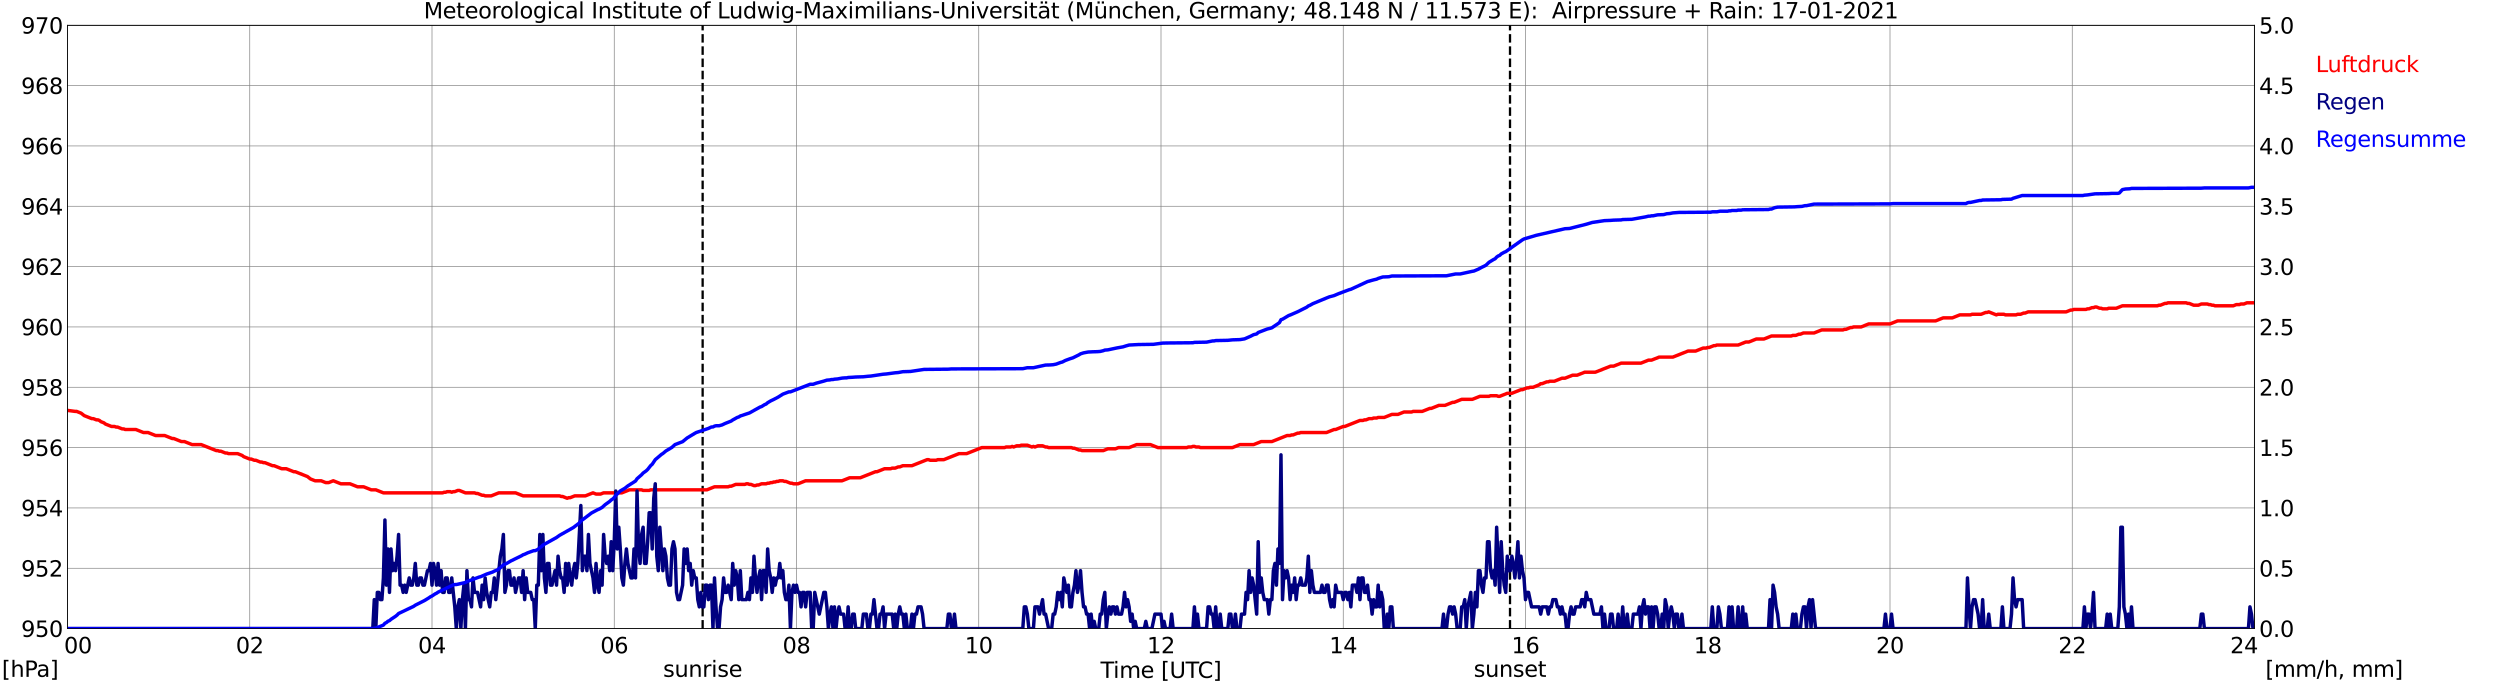 <?xml version="1.0" encoding="utf-8" standalone="no"?>
<!DOCTYPE svg PUBLIC "-//W3C//DTD SVG 1.1//EN"
  "http://www.w3.org/Graphics/SVG/1.1/DTD/svg11.dtd">
<svg xmlns:xlink="http://www.w3.org/1999/xlink" width="1085.4pt" height="296.64pt" viewBox="0 0 1085.4 296.64" xmlns="http://www.w3.org/2000/svg" version="1.1">
 <defs>
  <style type="text/css">*{stroke-linejoin: round; stroke-linecap: butt}</style>
 </defs>
 <g id="figure_1">
  <g id="patch_1">
   <path d="M 0 296.64 
L 1085.4 296.64 
L 1085.4 0 
L 0 0 
z
" style="fill: #ffffff"/>
  </g>
  <g id="axes_1">
   <g id="patch_2">
    <path d="M 29.306 272.909 
L 978.814 272.909 
L 978.814 10.976 
L 29.306 10.976 
z
" style="fill: #ffffff"/>
   </g>
   <g id="patch_3">
    <path d="M 978.814 272.909 
L 978.814 272.909 
L 978.814 10.976 
L 978.814 10.976 
z
" clip-path="url(#pe80393cc3d)" style="fill: #d3d3d3; opacity: 0.25; stroke: #d3d3d3; stroke-linejoin: miter"/>
   </g>
   <g id="matplotlib.axis_1">
    <g id="xtick_1">
     <g id="line2d_1">
      <path d="M 29.306 272.909 
L 29.306 10.976 
" clip-path="url(#pe80393cc3d)" style="fill: none; stroke: #808080; stroke-width: 0.3; stroke-linecap: square"/>
     </g>
     <g id="line2d_2"/>
     <g id="text_1">
      <!--    00 -->
      <g transform="translate(18.733 283.627) scale(0.095 -0.095)">
       <defs>
        <path id="DejaVuSans-20" transform="scale(0.016)"/>
        <path id="DejaVuSans-30" d="M 2034 4250 
Q 1547 4250 1301 3770 
Q 1056 3291 1056 2328 
Q 1056 1369 1301 889 
Q 1547 409 2034 409 
Q 2525 409 2770 889 
Q 3016 1369 3016 2328 
Q 3016 3291 2770 3770 
Q 2525 4250 2034 4250 
z
M 2034 4750 
Q 2819 4750 3233 4129 
Q 3647 3509 3647 2328 
Q 3647 1150 3233 529 
Q 2819 -91 2034 -91 
Q 1250 -91 836 529 
Q 422 1150 422 2328 
Q 422 3509 836 4129 
Q 1250 4750 2034 4750 
z
" transform="scale(0.016)"/>
       </defs>
       <use xlink:href="#DejaVuSans-20"/>
       <use xlink:href="#DejaVuSans-20" transform="translate(31.787 0)"/>
       <use xlink:href="#DejaVuSans-20" transform="translate(63.574 0)"/>
       <use xlink:href="#DejaVuSans-30" transform="translate(95.361 0)"/>
       <use xlink:href="#DejaVuSans-30" transform="translate(158.984 0)"/>
      </g>
     </g>
    </g>
    <g id="xtick_2">
     <g id="line2d_3">
      <path d="M 108.431 272.909 
L 108.431 10.976 
" clip-path="url(#pe80393cc3d)" style="fill: none; stroke: #808080; stroke-width: 0.3; stroke-linecap: square"/>
     </g>
     <g id="line2d_4"/>
     <g id="text_2">
      <!-- 02 -->
      <g transform="translate(102.387 283.627) scale(0.095 -0.095)">
       <defs>
        <path id="DejaVuSans-32" d="M 1228 531 
L 3431 531 
L 3431 0 
L 469 0 
L 469 531 
Q 828 903 1448 1529 
Q 2069 2156 2228 2338 
Q 2531 2678 2651 2914 
Q 2772 3150 2772 3378 
Q 2772 3750 2511 3984 
Q 2250 4219 1831 4219 
Q 1534 4219 1204 4116 
Q 875 4013 500 3803 
L 500 4441 
Q 881 4594 1212 4672 
Q 1544 4750 1819 4750 
Q 2544 4750 2975 4387 
Q 3406 4025 3406 3419 
Q 3406 3131 3298 2873 
Q 3191 2616 2906 2266 
Q 2828 2175 2409 1742 
Q 1991 1309 1228 531 
z
" transform="scale(0.016)"/>
       </defs>
       <use xlink:href="#DejaVuSans-30"/>
       <use xlink:href="#DejaVuSans-32" transform="translate(63.623 0)"/>
      </g>
     </g>
    </g>
    <g id="xtick_3">
     <g id="line2d_5">
      <path d="M 187.557 272.909 
L 187.557 10.976 
" clip-path="url(#pe80393cc3d)" style="fill: none; stroke: #808080; stroke-width: 0.3; stroke-linecap: square"/>
     </g>
     <g id="line2d_6"/>
     <g id="text_3">
      <!-- 04 -->
      <g transform="translate(181.513 283.627) scale(0.095 -0.095)">
       <defs>
        <path id="DejaVuSans-34" d="M 2419 4116 
L 825 1625 
L 2419 1625 
L 2419 4116 
z
M 2253 4666 
L 3047 4666 
L 3047 1625 
L 3713 1625 
L 3713 1100 
L 3047 1100 
L 3047 0 
L 2419 0 
L 2419 1100 
L 313 1100 
L 313 1709 
L 2253 4666 
z
" transform="scale(0.016)"/>
       </defs>
       <use xlink:href="#DejaVuSans-30"/>
       <use xlink:href="#DejaVuSans-34" transform="translate(63.623 0)"/>
      </g>
     </g>
    </g>
    <g id="xtick_4">
     <g id="line2d_7">
      <path d="M 266.683 272.909 
L 266.683 10.976 
" clip-path="url(#pe80393cc3d)" style="fill: none; stroke: #808080; stroke-width: 0.3; stroke-linecap: square"/>
     </g>
     <g id="line2d_8"/>
     <g id="text_4">
      <!-- 06 -->
      <g transform="translate(260.638 283.627) scale(0.095 -0.095)">
       <defs>
        <path id="DejaVuSans-36" d="M 2113 2584 
Q 1688 2584 1439 2293 
Q 1191 2003 1191 1497 
Q 1191 994 1439 701 
Q 1688 409 2113 409 
Q 2538 409 2786 701 
Q 3034 994 3034 1497 
Q 3034 2003 2786 2293 
Q 2538 2584 2113 2584 
z
M 3366 4563 
L 3366 3988 
Q 3128 4100 2886 4159 
Q 2644 4219 2406 4219 
Q 1781 4219 1451 3797 
Q 1122 3375 1075 2522 
Q 1259 2794 1537 2939 
Q 1816 3084 2150 3084 
Q 2853 3084 3261 2657 
Q 3669 2231 3669 1497 
Q 3669 778 3244 343 
Q 2819 -91 2113 -91 
Q 1303 -91 875 529 
Q 447 1150 447 2328 
Q 447 3434 972 4092 
Q 1497 4750 2381 4750 
Q 2619 4750 2861 4703 
Q 3103 4656 3366 4563 
z
" transform="scale(0.016)"/>
       </defs>
       <use xlink:href="#DejaVuSans-30"/>
       <use xlink:href="#DejaVuSans-36" transform="translate(63.623 0)"/>
      </g>
     </g>
    </g>
    <g id="xtick_5">
     <g id="line2d_9">
      <path d="M 345.808 272.909 
L 345.808 10.976 
" clip-path="url(#pe80393cc3d)" style="fill: none; stroke: #808080; stroke-width: 0.3; stroke-linecap: square"/>
     </g>
     <g id="line2d_10"/>
     <g id="text_5">
      <!-- 08 -->
      <g transform="translate(339.764 283.627) scale(0.095 -0.095)">
       <defs>
        <path id="DejaVuSans-38" d="M 2034 2216 
Q 1584 2216 1326 1975 
Q 1069 1734 1069 1313 
Q 1069 891 1326 650 
Q 1584 409 2034 409 
Q 2484 409 2743 651 
Q 3003 894 3003 1313 
Q 3003 1734 2745 1975 
Q 2488 2216 2034 2216 
z
M 1403 2484 
Q 997 2584 770 2862 
Q 544 3141 544 3541 
Q 544 4100 942 4425 
Q 1341 4750 2034 4750 
Q 2731 4750 3128 4425 
Q 3525 4100 3525 3541 
Q 3525 3141 3298 2862 
Q 3072 2584 2669 2484 
Q 3125 2378 3379 2068 
Q 3634 1759 3634 1313 
Q 3634 634 3220 271 
Q 2806 -91 2034 -91 
Q 1263 -91 848 271 
Q 434 634 434 1313 
Q 434 1759 690 2068 
Q 947 2378 1403 2484 
z
M 1172 3481 
Q 1172 3119 1398 2916 
Q 1625 2713 2034 2713 
Q 2441 2713 2670 2916 
Q 2900 3119 2900 3481 
Q 2900 3844 2670 4047 
Q 2441 4250 2034 4250 
Q 1625 4250 1398 4047 
Q 1172 3844 1172 3481 
z
" transform="scale(0.016)"/>
       </defs>
       <use xlink:href="#DejaVuSans-30"/>
       <use xlink:href="#DejaVuSans-38" transform="translate(63.623 0)"/>
      </g>
     </g>
    </g>
    <g id="xtick_6">
     <g id="line2d_11">
      <path d="M 424.934 272.909 
L 424.934 10.976 
" clip-path="url(#pe80393cc3d)" style="fill: none; stroke: #808080; stroke-width: 0.3; stroke-linecap: square"/>
     </g>
     <g id="line2d_12"/>
     <g id="text_6">
      <!-- 10 -->
      <g transform="translate(418.89 283.627) scale(0.095 -0.095)">
       <defs>
        <path id="DejaVuSans-31" d="M 794 531 
L 1825 531 
L 1825 4091 
L 703 3866 
L 703 4441 
L 1819 4666 
L 2450 4666 
L 2450 531 
L 3481 531 
L 3481 0 
L 794 0 
L 794 531 
z
" transform="scale(0.016)"/>
       </defs>
       <use xlink:href="#DejaVuSans-31"/>
       <use xlink:href="#DejaVuSans-30" transform="translate(63.623 0)"/>
      </g>
     </g>
    </g>
    <g id="xtick_7">
     <g id="line2d_13">
      <path d="M 504.06 272.909 
L 504.06 10.976 
" clip-path="url(#pe80393cc3d)" style="fill: none; stroke: #808080; stroke-width: 0.3; stroke-linecap: square"/>
     </g>
     <g id="line2d_14"/>
     <g id="text_7">
      <!-- 12 -->
      <g transform="translate(498.015 283.627) scale(0.095 -0.095)">
       <use xlink:href="#DejaVuSans-31"/>
       <use xlink:href="#DejaVuSans-32" transform="translate(63.623 0)"/>
      </g>
     </g>
    </g>
    <g id="xtick_8">
     <g id="line2d_15">
      <path d="M 583.185 272.909 
L 583.185 10.976 
" clip-path="url(#pe80393cc3d)" style="fill: none; stroke: #808080; stroke-width: 0.3; stroke-linecap: square"/>
     </g>
     <g id="line2d_16"/>
     <g id="text_8">
      <!-- 14 -->
      <g transform="translate(577.141 283.627) scale(0.095 -0.095)">
       <use xlink:href="#DejaVuSans-31"/>
       <use xlink:href="#DejaVuSans-34" transform="translate(63.623 0)"/>
      </g>
     </g>
    </g>
    <g id="xtick_9">
     <g id="line2d_17">
      <path d="M 662.311 272.909 
L 662.311 10.976 
" clip-path="url(#pe80393cc3d)" style="fill: none; stroke: #808080; stroke-width: 0.3; stroke-linecap: square"/>
     </g>
     <g id="line2d_18"/>
     <g id="text_9">
      <!-- 16 -->
      <g transform="translate(656.267 283.627) scale(0.095 -0.095)">
       <use xlink:href="#DejaVuSans-31"/>
       <use xlink:href="#DejaVuSans-36" transform="translate(63.623 0)"/>
      </g>
     </g>
    </g>
    <g id="xtick_10">
     <g id="line2d_19">
      <path d="M 741.437 272.909 
L 741.437 10.976 
" clip-path="url(#pe80393cc3d)" style="fill: none; stroke: #808080; stroke-width: 0.3; stroke-linecap: square"/>
     </g>
     <g id="line2d_20"/>
     <g id="text_10">
      <!-- 18 -->
      <g transform="translate(735.392 283.627) scale(0.095 -0.095)">
       <use xlink:href="#DejaVuSans-31"/>
       <use xlink:href="#DejaVuSans-38" transform="translate(63.623 0)"/>
      </g>
     </g>
    </g>
    <g id="xtick_11">
     <g id="line2d_21">
      <path d="M 820.562 272.909 
L 820.562 10.976 
" clip-path="url(#pe80393cc3d)" style="fill: none; stroke: #808080; stroke-width: 0.3; stroke-linecap: square"/>
     </g>
     <g id="line2d_22"/>
     <g id="text_11">
      <!-- 20 -->
      <g transform="translate(814.518 283.627) scale(0.095 -0.095)">
       <use xlink:href="#DejaVuSans-32"/>
       <use xlink:href="#DejaVuSans-30" transform="translate(63.623 0)"/>
      </g>
     </g>
    </g>
    <g id="xtick_12">
     <g id="line2d_23">
      <path d="M 899.688 272.909 
L 899.688 10.976 
" clip-path="url(#pe80393cc3d)" style="fill: none; stroke: #808080; stroke-width: 0.3; stroke-linecap: square"/>
     </g>
     <g id="line2d_24"/>
     <g id="text_12">
      <!-- 22 -->
      <g transform="translate(893.644 283.627) scale(0.095 -0.095)">
       <use xlink:href="#DejaVuSans-32"/>
       <use xlink:href="#DejaVuSans-32" transform="translate(63.623 0)"/>
      </g>
     </g>
    </g>
    <g id="xtick_13">
     <g id="line2d_25">
      <path d="M 978.814 272.909 
L 978.814 10.976 
" clip-path="url(#pe80393cc3d)" style="fill: none; stroke: #808080; stroke-width: 0.3; stroke-linecap: square"/>
     </g>
     <g id="line2d_26"/>
     <g id="text_13">
      <!-- 24    -->
      <g transform="translate(968.241 283.627) scale(0.095 -0.095)">
       <use xlink:href="#DejaVuSans-32"/>
       <use xlink:href="#DejaVuSans-34" transform="translate(63.623 0)"/>
       <use xlink:href="#DejaVuSans-20" transform="translate(127.246 0)"/>
       <use xlink:href="#DejaVuSans-20" transform="translate(159.033 0)"/>
       <use xlink:href="#DejaVuSans-20" transform="translate(190.82 0)"/>
      </g>
     </g>
    </g>
    <g id="text_14">
     <!-- Time [UTC] -->
     <g transform="translate(477.806 294.322) scale(0.095 -0.095)">
      <defs>
       <path id="DejaVuSans-54" d="M -19 4666 
L 3928 4666 
L 3928 4134 
L 2272 4134 
L 2272 0 
L 1638 0 
L 1638 4134 
L -19 4134 
L -19 4666 
z
" transform="scale(0.016)"/>
       <path id="DejaVuSans-69" d="M 603 3500 
L 1178 3500 
L 1178 0 
L 603 0 
L 603 3500 
z
M 603 4863 
L 1178 4863 
L 1178 4134 
L 603 4134 
L 603 4863 
z
" transform="scale(0.016)"/>
       <path id="DejaVuSans-6d" d="M 3328 2828 
Q 3544 3216 3844 3400 
Q 4144 3584 4550 3584 
Q 5097 3584 5394 3201 
Q 5691 2819 5691 2113 
L 5691 0 
L 5113 0 
L 5113 2094 
Q 5113 2597 4934 2840 
Q 4756 3084 4391 3084 
Q 3944 3084 3684 2787 
Q 3425 2491 3425 1978 
L 3425 0 
L 2847 0 
L 2847 2094 
Q 2847 2600 2669 2842 
Q 2491 3084 2119 3084 
Q 1678 3084 1418 2786 
Q 1159 2488 1159 1978 
L 1159 0 
L 581 0 
L 581 3500 
L 1159 3500 
L 1159 2956 
Q 1356 3278 1631 3431 
Q 1906 3584 2284 3584 
Q 2666 3584 2933 3390 
Q 3200 3197 3328 2828 
z
" transform="scale(0.016)"/>
       <path id="DejaVuSans-65" d="M 3597 1894 
L 3597 1613 
L 953 1613 
Q 991 1019 1311 708 
Q 1631 397 2203 397 
Q 2534 397 2845 478 
Q 3156 559 3463 722 
L 3463 178 
Q 3153 47 2828 -22 
Q 2503 -91 2169 -91 
Q 1331 -91 842 396 
Q 353 884 353 1716 
Q 353 2575 817 3079 
Q 1281 3584 2069 3584 
Q 2775 3584 3186 3129 
Q 3597 2675 3597 1894 
z
M 3022 2063 
Q 3016 2534 2758 2815 
Q 2500 3097 2075 3097 
Q 1594 3097 1305 2825 
Q 1016 2553 972 2059 
L 3022 2063 
z
" transform="scale(0.016)"/>
       <path id="DejaVuSans-5b" d="M 550 4863 
L 1875 4863 
L 1875 4416 
L 1125 4416 
L 1125 -397 
L 1875 -397 
L 1875 -844 
L 550 -844 
L 550 4863 
z
" transform="scale(0.016)"/>
       <path id="DejaVuSans-55" d="M 556 4666 
L 1191 4666 
L 1191 1831 
Q 1191 1081 1462 751 
Q 1734 422 2344 422 
Q 2950 422 3222 751 
Q 3494 1081 3494 1831 
L 3494 4666 
L 4128 4666 
L 4128 1753 
Q 4128 841 3676 375 
Q 3225 -91 2344 -91 
Q 1459 -91 1007 375 
Q 556 841 556 1753 
L 556 4666 
z
" transform="scale(0.016)"/>
       <path id="DejaVuSans-43" d="M 4122 4306 
L 4122 3641 
Q 3803 3938 3442 4084 
Q 3081 4231 2675 4231 
Q 1875 4231 1450 3742 
Q 1025 3253 1025 2328 
Q 1025 1406 1450 917 
Q 1875 428 2675 428 
Q 3081 428 3442 575 
Q 3803 722 4122 1019 
L 4122 359 
Q 3791 134 3420 21 
Q 3050 -91 2638 -91 
Q 1578 -91 968 557 
Q 359 1206 359 2328 
Q 359 3453 968 4101 
Q 1578 4750 2638 4750 
Q 3056 4750 3426 4639 
Q 3797 4528 4122 4306 
z
" transform="scale(0.016)"/>
       <path id="DejaVuSans-5d" d="M 1947 4863 
L 1947 -844 
L 622 -844 
L 622 -397 
L 1369 -397 
L 1369 4416 
L 622 4416 
L 622 4863 
L 1947 4863 
z
" transform="scale(0.016)"/>
      </defs>
      <use xlink:href="#DejaVuSans-54"/>
      <use xlink:href="#DejaVuSans-69" transform="translate(57.959 0)"/>
      <use xlink:href="#DejaVuSans-6d" transform="translate(85.742 0)"/>
      <use xlink:href="#DejaVuSans-65" transform="translate(183.154 0)"/>
      <use xlink:href="#DejaVuSans-20" transform="translate(244.678 0)"/>
      <use xlink:href="#DejaVuSans-5b" transform="translate(276.465 0)"/>
      <use xlink:href="#DejaVuSans-55" transform="translate(315.479 0)"/>
      <use xlink:href="#DejaVuSans-54" transform="translate(388.672 0)"/>
      <use xlink:href="#DejaVuSans-43" transform="translate(443.881 0)"/>
      <use xlink:href="#DejaVuSans-5d" transform="translate(513.705 0)"/>
     </g>
    </g>
   </g>
   <g id="matplotlib.axis_2">
    <g id="ytick_1">
     <g id="line2d_27">
      <path d="M 29.306 272.909 
L 978.814 272.909 
" clip-path="url(#pe80393cc3d)" style="fill: none; stroke: #808080; stroke-width: 0.3; stroke-linecap: square"/>
     </g>
     <g id="line2d_28"/>
     <g id="text_15">
      <!-- 950 -->
      <g transform="translate(9.173 276.518) scale(0.095 -0.095)">
       <defs>
        <path id="DejaVuSans-39" d="M 703 97 
L 703 672 
Q 941 559 1184 500 
Q 1428 441 1663 441 
Q 2288 441 2617 861 
Q 2947 1281 2994 2138 
Q 2813 1869 2534 1725 
Q 2256 1581 1919 1581 
Q 1219 1581 811 2004 
Q 403 2428 403 3163 
Q 403 3881 828 4315 
Q 1253 4750 1959 4750 
Q 2769 4750 3195 4129 
Q 3622 3509 3622 2328 
Q 3622 1225 3098 567 
Q 2575 -91 1691 -91 
Q 1453 -91 1209 -44 
Q 966 3 703 97 
z
M 1959 2075 
Q 2384 2075 2632 2365 
Q 2881 2656 2881 3163 
Q 2881 3666 2632 3958 
Q 2384 4250 1959 4250 
Q 1534 4250 1286 3958 
Q 1038 3666 1038 3163 
Q 1038 2656 1286 2365 
Q 1534 2075 1959 2075 
z
" transform="scale(0.016)"/>
        <path id="DejaVuSans-35" d="M 691 4666 
L 3169 4666 
L 3169 4134 
L 1269 4134 
L 1269 2991 
Q 1406 3038 1543 3061 
Q 1681 3084 1819 3084 
Q 2600 3084 3056 2656 
Q 3513 2228 3513 1497 
Q 3513 744 3044 326 
Q 2575 -91 1722 -91 
Q 1428 -91 1123 -41 
Q 819 9 494 109 
L 494 744 
Q 775 591 1075 516 
Q 1375 441 1709 441 
Q 2250 441 2565 725 
Q 2881 1009 2881 1497 
Q 2881 1984 2565 2268 
Q 2250 2553 1709 2553 
Q 1456 2553 1204 2497 
Q 953 2441 691 2322 
L 691 4666 
z
" transform="scale(0.016)"/>
       </defs>
       <use xlink:href="#DejaVuSans-39"/>
       <use xlink:href="#DejaVuSans-35" transform="translate(63.623 0)"/>
       <use xlink:href="#DejaVuSans-30" transform="translate(127.246 0)"/>
      </g>
     </g>
    </g>
    <g id="ytick_2">
     <g id="line2d_29">
      <path d="M 29.306 246.715 
L 978.814 246.715 
" clip-path="url(#pe80393cc3d)" style="fill: none; stroke: #808080; stroke-width: 0.3; stroke-linecap: square"/>
     </g>
     <g id="line2d_30"/>
     <g id="text_16">
      <!-- 952 -->
      <g transform="translate(9.173 250.325) scale(0.095 -0.095)">
       <use xlink:href="#DejaVuSans-39"/>
       <use xlink:href="#DejaVuSans-35" transform="translate(63.623 0)"/>
       <use xlink:href="#DejaVuSans-32" transform="translate(127.246 0)"/>
      </g>
     </g>
    </g>
    <g id="ytick_3">
     <g id="line2d_31">
      <path d="M 29.306 220.522 
L 978.814 220.522 
" clip-path="url(#pe80393cc3d)" style="fill: none; stroke: #808080; stroke-width: 0.3; stroke-linecap: square"/>
     </g>
     <g id="line2d_32"/>
     <g id="text_17">
      <!-- 954 -->
      <g transform="translate(9.173 224.131) scale(0.095 -0.095)">
       <use xlink:href="#DejaVuSans-39"/>
       <use xlink:href="#DejaVuSans-35" transform="translate(63.623 0)"/>
       <use xlink:href="#DejaVuSans-34" transform="translate(127.246 0)"/>
      </g>
     </g>
    </g>
    <g id="ytick_4">
     <g id="line2d_33">
      <path d="M 29.306 194.329 
L 978.814 194.329 
" clip-path="url(#pe80393cc3d)" style="fill: none; stroke: #808080; stroke-width: 0.3; stroke-linecap: square"/>
     </g>
     <g id="line2d_34"/>
     <g id="text_18">
      <!-- 956 -->
      <g transform="translate(9.173 197.938) scale(0.095 -0.095)">
       <use xlink:href="#DejaVuSans-39"/>
       <use xlink:href="#DejaVuSans-35" transform="translate(63.623 0)"/>
       <use xlink:href="#DejaVuSans-36" transform="translate(127.246 0)"/>
      </g>
     </g>
    </g>
    <g id="ytick_5">
     <g id="line2d_35">
      <path d="M 29.306 168.136 
L 978.814 168.136 
" clip-path="url(#pe80393cc3d)" style="fill: none; stroke: #808080; stroke-width: 0.3; stroke-linecap: square"/>
     </g>
     <g id="line2d_36"/>
     <g id="text_19">
      <!-- 958 -->
      <g transform="translate(9.173 171.745) scale(0.095 -0.095)">
       <use xlink:href="#DejaVuSans-39"/>
       <use xlink:href="#DejaVuSans-35" transform="translate(63.623 0)"/>
       <use xlink:href="#DejaVuSans-38" transform="translate(127.246 0)"/>
      </g>
     </g>
    </g>
    <g id="ytick_6">
     <g id="line2d_37">
      <path d="M 29.306 141.942 
L 978.814 141.942 
" clip-path="url(#pe80393cc3d)" style="fill: none; stroke: #808080; stroke-width: 0.3; stroke-linecap: square"/>
     </g>
     <g id="line2d_38"/>
     <g id="text_20">
      <!-- 960 -->
      <g transform="translate(9.173 145.551) scale(0.095 -0.095)">
       <use xlink:href="#DejaVuSans-39"/>
       <use xlink:href="#DejaVuSans-36" transform="translate(63.623 0)"/>
       <use xlink:href="#DejaVuSans-30" transform="translate(127.246 0)"/>
      </g>
     </g>
    </g>
    <g id="ytick_7">
     <g id="line2d_39">
      <path d="M 29.306 115.749 
L 978.814 115.749 
" clip-path="url(#pe80393cc3d)" style="fill: none; stroke: #808080; stroke-width: 0.3; stroke-linecap: square"/>
     </g>
     <g id="line2d_40"/>
     <g id="text_21">
      <!-- 962 -->
      <g transform="translate(9.173 119.358) scale(0.095 -0.095)">
       <use xlink:href="#DejaVuSans-39"/>
       <use xlink:href="#DejaVuSans-36" transform="translate(63.623 0)"/>
       <use xlink:href="#DejaVuSans-32" transform="translate(127.246 0)"/>
      </g>
     </g>
    </g>
    <g id="ytick_8">
     <g id="line2d_41">
      <path d="M 29.306 89.556 
L 978.814 89.556 
" clip-path="url(#pe80393cc3d)" style="fill: none; stroke: #808080; stroke-width: 0.3; stroke-linecap: square"/>
     </g>
     <g id="line2d_42"/>
     <g id="text_22">
      <!-- 964 -->
      <g transform="translate(9.173 93.165) scale(0.095 -0.095)">
       <use xlink:href="#DejaVuSans-39"/>
       <use xlink:href="#DejaVuSans-36" transform="translate(63.623 0)"/>
       <use xlink:href="#DejaVuSans-34" transform="translate(127.246 0)"/>
      </g>
     </g>
    </g>
    <g id="ytick_9">
     <g id="line2d_43">
      <path d="M 29.306 63.362 
L 978.814 63.362 
" clip-path="url(#pe80393cc3d)" style="fill: none; stroke: #808080; stroke-width: 0.3; stroke-linecap: square"/>
     </g>
     <g id="line2d_44"/>
     <g id="text_23">
      <!-- 966 -->
      <g transform="translate(9.173 66.972) scale(0.095 -0.095)">
       <use xlink:href="#DejaVuSans-39"/>
       <use xlink:href="#DejaVuSans-36" transform="translate(63.623 0)"/>
       <use xlink:href="#DejaVuSans-36" transform="translate(127.246 0)"/>
      </g>
     </g>
    </g>
    <g id="ytick_10">
     <g id="line2d_45">
      <path d="M 29.306 37.169 
L 978.814 37.169 
" clip-path="url(#pe80393cc3d)" style="fill: none; stroke: #808080; stroke-width: 0.3; stroke-linecap: square"/>
     </g>
     <g id="line2d_46"/>
     <g id="text_24">
      <!-- 968 -->
      <g transform="translate(9.173 40.778) scale(0.095 -0.095)">
       <use xlink:href="#DejaVuSans-39"/>
       <use xlink:href="#DejaVuSans-36" transform="translate(63.623 0)"/>
       <use xlink:href="#DejaVuSans-38" transform="translate(127.246 0)"/>
      </g>
     </g>
    </g>
    <g id="ytick_11">
     <g id="line2d_47">
      <path d="M 29.306 10.976 
L 978.814 10.976 
" clip-path="url(#pe80393cc3d)" style="fill: none; stroke: #808080; stroke-width: 0.3; stroke-linecap: square"/>
     </g>
     <g id="line2d_48"/>
     <g id="text_25">
      <!-- 970 -->
      <g transform="translate(9.173 14.585) scale(0.095 -0.095)">
       <defs>
        <path id="DejaVuSans-37" d="M 525 4666 
L 3525 4666 
L 3525 4397 
L 1831 0 
L 1172 0 
L 2766 4134 
L 525 4134 
L 525 4666 
z
" transform="scale(0.016)"/>
       </defs>
       <use xlink:href="#DejaVuSans-39"/>
       <use xlink:href="#DejaVuSans-37" transform="translate(63.623 0)"/>
       <use xlink:href="#DejaVuSans-30" transform="translate(127.246 0)"/>
      </g>
     </g>
    </g>
   </g>
   <g id="line2d_49">
    <path d="M 305.059 272.909 
L 305.059 10.976 
" clip-path="url(#pe80393cc3d)" style="fill: none; stroke-dasharray: 3.7,1.6; stroke-dashoffset: 0; stroke: #000000"/>
   </g>
   <g id="line2d_50">
    <path d="M 655.585 272.909 
L 655.585 10.976 
" clip-path="url(#pe80393cc3d)" style="fill: none; stroke-dasharray: 3.7,1.6; stroke-dashoffset: 0; stroke: #000000"/>
   </g>
   <g id="line2d_51">
    <path d="M 29.306 178.176 
L 32.603 178.613 
L 33.262 178.613 
L 35.24 179.399 
L 36.559 180.446 
L 39.856 181.756 
L 40.515 181.756 
L 41.834 182.28 
L 42.493 182.28 
L 43.153 182.542 
L 43.812 183.066 
L 45.131 183.59 
L 45.79 184.113 
L 48.428 185.161 
L 49.747 185.161 
L 50.406 185.423 
L 51.065 185.423 
L 53.043 186.209 
L 53.703 186.209 
L 54.362 186.471 
L 58.978 186.471 
L 62.275 187.781 
L 64.253 187.781 
L 67.55 189.09 
L 71.506 189.09 
L 74.803 190.4 
L 75.462 190.4 
L 78.759 191.71 
L 80.078 191.71 
L 83.375 193.019 
L 87.331 193.019 
L 93.925 195.639 
L 94.584 195.639 
L 95.244 195.9 
L 95.903 195.9 
L 97.881 196.686 
L 98.541 196.686 
L 99.2 196.948 
L 103.156 196.948 
L 105.135 197.734 
L 105.794 198.258 
L 108.431 199.306 
L 109.091 199.306 
L 110.41 199.829 
L 111.069 199.829 
L 113.047 200.615 
L 113.707 200.615 
L 114.366 200.877 
L 115.025 200.877 
L 118.322 202.187 
L 118.982 202.187 
L 122.278 203.497 
L 124.257 203.497 
L 127.553 204.806 
L 128.213 204.806 
L 133.488 206.902 
L 134.807 207.949 
L 136.785 208.735 
L 139.422 208.735 
L 141.4 209.521 
L 142.719 209.521 
L 144.697 208.735 
L 147.994 210.045 
L 151.951 210.045 
L 155.247 211.355 
L 157.885 211.355 
L 161.182 212.664 
L 163.16 212.664 
L 166.457 213.974 
L 192.173 213.974 
L 192.832 213.712 
L 193.492 213.712 
L 194.151 213.45 
L 195.47 213.45 
L 196.129 213.712 
L 196.788 213.45 
L 197.448 213.45 
L 198.767 212.926 
L 199.426 212.926 
L 202.063 213.974 
L 206.02 213.974 
L 206.679 214.236 
L 207.339 214.236 
L 209.317 215.022 
L 209.976 215.022 
L 210.635 215.284 
L 213.273 215.284 
L 216.57 213.974 
L 223.823 213.974 
L 227.12 215.284 
L 242.945 215.284 
L 243.604 215.545 
L 244.264 215.545 
L 246.242 216.331 
L 246.901 216.069 
L 247.561 216.069 
L 249.539 215.284 
L 254.155 215.284 
L 257.451 213.974 
L 258.77 214.498 
L 260.748 214.498 
L 262.067 213.974 
L 269.98 213.974 
L 273.277 212.664 
L 278.552 212.664 
L 279.211 212.926 
L 281.849 212.926 
L 282.508 212.664 
L 306.905 212.664 
L 310.202 211.355 
L 316.136 211.355 
L 316.796 211.093 
L 317.455 211.093 
L 319.433 210.307 
L 323.39 210.307 
L 324.049 210.045 
L 324.708 210.045 
L 325.368 210.307 
L 326.027 210.307 
L 327.346 210.831 
L 328.005 210.831 
L 328.665 210.569 
L 329.324 210.569 
L 330.643 210.045 
L 332.621 210.045 
L 333.28 209.783 
L 333.94 209.783 
L 334.599 209.521 
L 335.258 209.521 
L 335.918 209.259 
L 336.577 209.259 
L 337.236 208.997 
L 337.896 208.997 
L 338.555 208.735 
L 339.874 208.735 
L 340.533 208.997 
L 341.193 208.997 
L 343.171 209.783 
L 343.83 209.783 
L 344.49 210.045 
L 346.468 210.045 
L 349.765 208.735 
L 365.59 208.735 
L 368.887 207.426 
L 373.502 207.426 
L 380.096 204.806 
L 380.756 204.806 
L 384.053 203.497 
L 386.69 203.497 
L 387.349 203.235 
L 388.668 203.235 
L 389.987 202.711 
L 390.646 202.711 
L 391.965 202.187 
L 395.921 202.187 
L 402.515 199.568 
L 403.175 199.568 
L 403.834 199.829 
L 406.471 199.829 
L 407.131 199.568 
L 409.768 199.568 
L 416.362 196.948 
L 419.659 196.948 
L 426.253 194.329 
L 436.144 194.329 
L 436.803 194.067 
L 438.781 194.067 
L 439.44 193.805 
L 440.1 194.067 
L 441.419 193.543 
L 442.737 193.543 
L 443.397 193.281 
L 446.034 193.281 
L 448.012 194.067 
L 448.672 193.805 
L 449.331 194.067 
L 450.65 193.543 
L 452.628 193.543 
L 453.947 194.067 
L 454.606 194.067 
L 455.266 194.329 
L 465.156 194.329 
L 465.816 194.591 
L 466.475 194.591 
L 468.453 195.377 
L 469.113 195.377 
L 469.772 195.639 
L 479.003 195.639 
L 480.981 194.853 
L 484.278 194.853 
L 485.597 194.329 
L 490.213 194.329 
L 493.51 193.019 
L 499.444 193.019 
L 502.741 194.329 
L 515.269 194.329 
L 515.929 194.067 
L 517.247 194.067 
L 517.907 193.805 
L 518.566 193.805 
L 519.226 194.067 
L 520.544 194.067 
L 521.204 194.329 
L 535.051 194.329 
L 538.348 193.019 
L 544.282 193.019 
L 547.579 191.71 
L 552.195 191.71 
L 558.788 189.09 
L 560.107 189.09 
L 560.766 188.828 
L 561.426 188.828 
L 563.404 188.042 
L 564.063 188.042 
L 564.723 187.781 
L 575.932 187.781 
L 579.229 186.471 
L 579.889 186.471 
L 583.185 185.161 
L 583.845 185.161 
L 590.439 182.542 
L 591.757 182.542 
L 592.417 182.28 
L 593.076 182.28 
L 594.395 181.756 
L 595.714 181.756 
L 596.373 181.494 
L 597.692 181.494 
L 598.351 181.232 
L 600.989 181.232 
L 604.286 179.923 
L 606.923 179.923 
L 609.561 178.875 
L 612.858 178.875 
L 613.517 178.613 
L 617.473 178.613 
L 620.77 177.303 
L 621.429 177.303 
L 624.726 175.994 
L 627.364 175.994 
L 630.661 174.684 
L 631.32 174.684 
L 634.617 173.374 
L 639.233 173.374 
L 642.53 172.065 
L 646.486 172.065 
L 647.145 171.803 
L 649.783 171.803 
L 650.442 172.065 
L 651.102 172.065 
L 654.399 170.755 
L 656.377 170.755 
L 660.333 169.183 
L 660.992 169.183 
L 662.97 168.397 
L 663.63 168.397 
L 664.289 168.136 
L 665.608 168.136 
L 668.246 167.088 
L 668.905 166.564 
L 669.564 166.564 
L 671.542 165.778 
L 672.202 165.778 
L 672.861 165.516 
L 674.839 165.516 
L 678.136 164.207 
L 679.455 164.207 
L 682.752 162.897 
L 684.73 162.897 
L 688.027 161.587 
L 692.643 161.587 
L 699.236 158.968 
L 700.555 158.968 
L 703.852 157.658 
L 712.424 157.658 
L 715.721 156.349 
L 717.04 156.349 
L 720.337 155.039 
L 726.271 155.039 
L 732.865 152.42 
L 736.162 152.42 
L 739.459 151.11 
L 740.777 151.11 
L 741.437 150.848 
L 742.096 150.848 
L 744.074 150.062 
L 744.734 150.062 
L 745.393 149.8 
L 754.624 149.8 
L 757.921 148.491 
L 759.24 148.491 
L 762.537 147.181 
L 765.834 147.181 
L 769.131 145.871 
L 777.703 145.871 
L 778.362 145.609 
L 779.681 145.609 
L 781 145.085 
L 781.659 145.085 
L 782.978 144.562 
L 787.593 144.562 
L 790.89 143.252 
L 800.122 143.252 
L 800.781 142.99 
L 801.44 142.99 
L 803.419 142.204 
L 804.078 142.204 
L 804.737 141.942 
L 808.034 141.942 
L 811.331 140.633 
L 820.562 140.633 
L 823.859 139.323 
L 840.344 139.323 
L 843.641 138.013 
L 847.597 138.013 
L 850.894 136.704 
L 855.51 136.704 
L 856.169 136.442 
L 860.125 136.442 
L 862.103 135.656 
L 862.763 135.656 
L 863.422 135.394 
L 866.719 136.704 
L 867.378 136.442 
L 870.016 136.442 
L 870.675 136.704 
L 875.291 136.704 
L 875.95 136.442 
L 877.269 136.442 
L 878.588 135.918 
L 879.247 135.918 
L 880.566 135.394 
L 897.051 135.394 
L 899.029 134.608 
L 899.688 134.608 
L 900.347 134.346 
L 905.622 134.346 
L 906.282 134.084 
L 906.941 134.084 
L 908.26 133.56 
L 908.919 133.56 
L 909.579 133.298 
L 910.238 133.298 
L 911.557 133.822 
L 912.216 133.822 
L 912.876 134.084 
L 914.854 134.084 
L 915.513 133.822 
L 918.81 133.822 
L 921.448 132.775 
L 936.613 132.775 
L 937.273 132.513 
L 937.932 132.513 
L 939.91 131.727 
L 940.57 131.727 
L 941.229 131.465 
L 949.142 131.465 
L 949.801 131.727 
L 950.46 131.727 
L 952.438 132.513 
L 954.417 132.513 
L 955.735 131.989 
L 958.373 131.989 
L 959.032 132.251 
L 959.692 132.251 
L 960.351 132.513 
L 961.01 132.513 
L 961.67 132.775 
L 969.582 132.775 
L 970.901 132.251 
L 972.22 132.251 
L 972.879 131.989 
L 974.198 131.989 
L 975.517 131.465 
L 978.154 131.465 
L 978.154 131.465 
" clip-path="url(#pe80393cc3d)" style="fill: none; stroke: #ff0000; stroke-width: 1.5; stroke-linecap: square"/>
   </g>
   <g id="patch_4">
    <path d="M 29.306 272.909 
L 29.306 10.976 
" style="fill: none; stroke: #000000; stroke-width: 0.3; stroke-linejoin: miter; stroke-linecap: square"/>
   </g>
   <g id="patch_5">
    <path d="M 978.814 272.909 
L 978.814 10.976 
" style="fill: none; stroke: #000000; stroke-width: 0.3; stroke-linejoin: miter; stroke-linecap: square"/>
   </g>
   <g id="patch_6">
    <path d="M 29.306 272.909 
L 978.814 272.909 
" style="fill: none; stroke: #000000; stroke-width: 0.3; stroke-linejoin: miter; stroke-linecap: square"/>
   </g>
   <g id="patch_7">
    <path d="M 29.306 10.976 
L 978.814 10.976 
" style="fill: none; stroke: #000000; stroke-width: 0.3; stroke-linejoin: miter; stroke-linecap: square"/>
   </g>
   <g id="text_26">
    <!-- sunrise -->
    <g transform="translate(287.894 293.863) scale(0.095 -0.095)">
     <defs>
      <path id="DejaVuSans-73" d="M 2834 3397 
L 2834 2853 
Q 2591 2978 2328 3040 
Q 2066 3103 1784 3103 
Q 1356 3103 1142 2972 
Q 928 2841 928 2578 
Q 928 2378 1081 2264 
Q 1234 2150 1697 2047 
L 1894 2003 
Q 2506 1872 2764 1633 
Q 3022 1394 3022 966 
Q 3022 478 2636 193 
Q 2250 -91 1575 -91 
Q 1294 -91 989 -36 
Q 684 19 347 128 
L 347 722 
Q 666 556 975 473 
Q 1284 391 1588 391 
Q 1994 391 2212 530 
Q 2431 669 2431 922 
Q 2431 1156 2273 1281 
Q 2116 1406 1581 1522 
L 1381 1569 
Q 847 1681 609 1914 
Q 372 2147 372 2553 
Q 372 3047 722 3315 
Q 1072 3584 1716 3584 
Q 2034 3584 2315 3537 
Q 2597 3491 2834 3397 
z
" transform="scale(0.016)"/>
      <path id="DejaVuSans-75" d="M 544 1381 
L 544 3500 
L 1119 3500 
L 1119 1403 
Q 1119 906 1312 657 
Q 1506 409 1894 409 
Q 2359 409 2629 706 
Q 2900 1003 2900 1516 
L 2900 3500 
L 3475 3500 
L 3475 0 
L 2900 0 
L 2900 538 
Q 2691 219 2414 64 
Q 2138 -91 1772 -91 
Q 1169 -91 856 284 
Q 544 659 544 1381 
z
M 1991 3584 
L 1991 3584 
z
" transform="scale(0.016)"/>
      <path id="DejaVuSans-6e" d="M 3513 2113 
L 3513 0 
L 2938 0 
L 2938 2094 
Q 2938 2591 2744 2837 
Q 2550 3084 2163 3084 
Q 1697 3084 1428 2787 
Q 1159 2491 1159 1978 
L 1159 0 
L 581 0 
L 581 3500 
L 1159 3500 
L 1159 2956 
Q 1366 3272 1645 3428 
Q 1925 3584 2291 3584 
Q 2894 3584 3203 3211 
Q 3513 2838 3513 2113 
z
" transform="scale(0.016)"/>
      <path id="DejaVuSans-72" d="M 2631 2963 
Q 2534 3019 2420 3045 
Q 2306 3072 2169 3072 
Q 1681 3072 1420 2755 
Q 1159 2438 1159 1844 
L 1159 0 
L 581 0 
L 581 3500 
L 1159 3500 
L 1159 2956 
Q 1341 3275 1631 3429 
Q 1922 3584 2338 3584 
Q 2397 3584 2469 3576 
Q 2541 3569 2628 3553 
L 2631 2963 
z
" transform="scale(0.016)"/>
     </defs>
     <use xlink:href="#DejaVuSans-73"/>
     <use xlink:href="#DejaVuSans-75" transform="translate(52.1 0)"/>
     <use xlink:href="#DejaVuSans-6e" transform="translate(115.479 0)"/>
     <use xlink:href="#DejaVuSans-72" transform="translate(178.857 0)"/>
     <use xlink:href="#DejaVuSans-69" transform="translate(219.971 0)"/>
     <use xlink:href="#DejaVuSans-73" transform="translate(247.754 0)"/>
     <use xlink:href="#DejaVuSans-65" transform="translate(299.854 0)"/>
    </g>
   </g>
   <g id="text_27">
    <!-- sunset -->
    <g transform="translate(639.831 293.863) scale(0.095 -0.095)">
     <defs>
      <path id="DejaVuSans-74" d="M 1172 4494 
L 1172 3500 
L 2356 3500 
L 2356 3053 
L 1172 3053 
L 1172 1153 
Q 1172 725 1289 603 
Q 1406 481 1766 481 
L 2356 481 
L 2356 0 
L 1766 0 
Q 1100 0 847 248 
Q 594 497 594 1153 
L 594 3053 
L 172 3053 
L 172 3500 
L 594 3500 
L 594 4494 
L 1172 4494 
z
" transform="scale(0.016)"/>
     </defs>
     <use xlink:href="#DejaVuSans-73"/>
     <use xlink:href="#DejaVuSans-75" transform="translate(52.1 0)"/>
     <use xlink:href="#DejaVuSans-6e" transform="translate(115.479 0)"/>
     <use xlink:href="#DejaVuSans-73" transform="translate(178.857 0)"/>
     <use xlink:href="#DejaVuSans-65" transform="translate(230.957 0)"/>
     <use xlink:href="#DejaVuSans-74" transform="translate(292.48 0)"/>
    </g>
   </g>
   <g id="text_28">
    <!-- [hPa] -->
    <g transform="translate(0.821 293.863) scale(0.095 -0.095)">
     <defs>
      <path id="DejaVuSans-68" d="M 3513 2113 
L 3513 0 
L 2938 0 
L 2938 2094 
Q 2938 2591 2744 2837 
Q 2550 3084 2163 3084 
Q 1697 3084 1428 2787 
Q 1159 2491 1159 1978 
L 1159 0 
L 581 0 
L 581 4863 
L 1159 4863 
L 1159 2956 
Q 1366 3272 1645 3428 
Q 1925 3584 2291 3584 
Q 2894 3584 3203 3211 
Q 3513 2838 3513 2113 
z
" transform="scale(0.016)"/>
      <path id="DejaVuSans-50" d="M 1259 4147 
L 1259 2394 
L 2053 2394 
Q 2494 2394 2734 2622 
Q 2975 2850 2975 3272 
Q 2975 3691 2734 3919 
Q 2494 4147 2053 4147 
L 1259 4147 
z
M 628 4666 
L 2053 4666 
Q 2838 4666 3239 4311 
Q 3641 3956 3641 3272 
Q 3641 2581 3239 2228 
Q 2838 1875 2053 1875 
L 1259 1875 
L 1259 0 
L 628 0 
L 628 4666 
z
" transform="scale(0.016)"/>
      <path id="DejaVuSans-61" d="M 2194 1759 
Q 1497 1759 1228 1600 
Q 959 1441 959 1056 
Q 959 750 1161 570 
Q 1363 391 1709 391 
Q 2188 391 2477 730 
Q 2766 1069 2766 1631 
L 2766 1759 
L 2194 1759 
z
M 3341 1997 
L 3341 0 
L 2766 0 
L 2766 531 
Q 2569 213 2275 61 
Q 1981 -91 1556 -91 
Q 1019 -91 701 211 
Q 384 513 384 1019 
Q 384 1609 779 1909 
Q 1175 2209 1959 2209 
L 2766 2209 
L 2766 2266 
Q 2766 2663 2505 2880 
Q 2244 3097 1772 3097 
Q 1472 3097 1187 3025 
Q 903 2953 641 2809 
L 641 3341 
Q 956 3463 1253 3523 
Q 1550 3584 1831 3584 
Q 2591 3584 2966 3190 
Q 3341 2797 3341 1997 
z
" transform="scale(0.016)"/>
     </defs>
     <use xlink:href="#DejaVuSans-5b"/>
     <use xlink:href="#DejaVuSans-68" transform="translate(39.014 0)"/>
     <use xlink:href="#DejaVuSans-50" transform="translate(102.393 0)"/>
     <use xlink:href="#DejaVuSans-61" transform="translate(158.195 0)"/>
     <use xlink:href="#DejaVuSans-5d" transform="translate(219.475 0)"/>
    </g>
   </g>
   <g id="text_29">
    <!-- Luftdruck -->
    <g style="fill: #ff0000" transform="translate(1005.4 31.291) scale(0.095 -0.095)">
     <defs>
      <path id="DejaVuSans-4c" d="M 628 4666 
L 1259 4666 
L 1259 531 
L 3531 531 
L 3531 0 
L 628 0 
L 628 4666 
z
" transform="scale(0.016)"/>
      <path id="DejaVuSans-66" d="M 2375 4863 
L 2375 4384 
L 1825 4384 
Q 1516 4384 1395 4259 
Q 1275 4134 1275 3809 
L 1275 3500 
L 2222 3500 
L 2222 3053 
L 1275 3053 
L 1275 0 
L 697 0 
L 697 3053 
L 147 3053 
L 147 3500 
L 697 3500 
L 697 3744 
Q 697 4328 969 4595 
Q 1241 4863 1831 4863 
L 2375 4863 
z
" transform="scale(0.016)"/>
      <path id="DejaVuSans-64" d="M 2906 2969 
L 2906 4863 
L 3481 4863 
L 3481 0 
L 2906 0 
L 2906 525 
Q 2725 213 2448 61 
Q 2172 -91 1784 -91 
Q 1150 -91 751 415 
Q 353 922 353 1747 
Q 353 2572 751 3078 
Q 1150 3584 1784 3584 
Q 2172 3584 2448 3432 
Q 2725 3281 2906 2969 
z
M 947 1747 
Q 947 1113 1208 752 
Q 1469 391 1925 391 
Q 2381 391 2643 752 
Q 2906 1113 2906 1747 
Q 2906 2381 2643 2742 
Q 2381 3103 1925 3103 
Q 1469 3103 1208 2742 
Q 947 2381 947 1747 
z
" transform="scale(0.016)"/>
      <path id="DejaVuSans-63" d="M 3122 3366 
L 3122 2828 
Q 2878 2963 2633 3030 
Q 2388 3097 2138 3097 
Q 1578 3097 1268 2742 
Q 959 2388 959 1747 
Q 959 1106 1268 751 
Q 1578 397 2138 397 
Q 2388 397 2633 464 
Q 2878 531 3122 666 
L 3122 134 
Q 2881 22 2623 -34 
Q 2366 -91 2075 -91 
Q 1284 -91 818 406 
Q 353 903 353 1747 
Q 353 2603 823 3093 
Q 1294 3584 2113 3584 
Q 2378 3584 2631 3529 
Q 2884 3475 3122 3366 
z
" transform="scale(0.016)"/>
      <path id="DejaVuSans-6b" d="M 581 4863 
L 1159 4863 
L 1159 1991 
L 2875 3500 
L 3609 3500 
L 1753 1863 
L 3688 0 
L 2938 0 
L 1159 1709 
L 1159 0 
L 581 0 
L 581 4863 
z
" transform="scale(0.016)"/>
     </defs>
     <use xlink:href="#DejaVuSans-4c"/>
     <use xlink:href="#DejaVuSans-75" transform="translate(53.963 0)"/>
     <use xlink:href="#DejaVuSans-66" transform="translate(117.342 0)"/>
     <use xlink:href="#DejaVuSans-74" transform="translate(150.797 0)"/>
     <use xlink:href="#DejaVuSans-64" transform="translate(190.006 0)"/>
     <use xlink:href="#DejaVuSans-72" transform="translate(253.482 0)"/>
     <use xlink:href="#DejaVuSans-75" transform="translate(294.596 0)"/>
     <use xlink:href="#DejaVuSans-63" transform="translate(357.975 0)"/>
     <use xlink:href="#DejaVuSans-6b" transform="translate(412.955 0)"/>
    </g>
   </g>
   <g id="text_30">
    <!-- Regen -->
    <g style="fill: #000080" transform="translate(1005.4 47.531) scale(0.095 -0.095)">
     <defs>
      <path id="DejaVuSans-52" d="M 2841 2188 
Q 3044 2119 3236 1894 
Q 3428 1669 3622 1275 
L 4263 0 
L 3584 0 
L 2988 1197 
Q 2756 1666 2539 1819 
Q 2322 1972 1947 1972 
L 1259 1972 
L 1259 0 
L 628 0 
L 628 4666 
L 2053 4666 
Q 2853 4666 3247 4331 
Q 3641 3997 3641 3322 
Q 3641 2881 3436 2590 
Q 3231 2300 2841 2188 
z
M 1259 4147 
L 1259 2491 
L 2053 2491 
Q 2509 2491 2742 2702 
Q 2975 2913 2975 3322 
Q 2975 3731 2742 3939 
Q 2509 4147 2053 4147 
L 1259 4147 
z
" transform="scale(0.016)"/>
      <path id="DejaVuSans-67" d="M 2906 1791 
Q 2906 2416 2648 2759 
Q 2391 3103 1925 3103 
Q 1463 3103 1205 2759 
Q 947 2416 947 1791 
Q 947 1169 1205 825 
Q 1463 481 1925 481 
Q 2391 481 2648 825 
Q 2906 1169 2906 1791 
z
M 3481 434 
Q 3481 -459 3084 -895 
Q 2688 -1331 1869 -1331 
Q 1566 -1331 1297 -1286 
Q 1028 -1241 775 -1147 
L 775 -588 
Q 1028 -725 1275 -790 
Q 1522 -856 1778 -856 
Q 2344 -856 2625 -561 
Q 2906 -266 2906 331 
L 2906 616 
Q 2728 306 2450 153 
Q 2172 0 1784 0 
Q 1141 0 747 490 
Q 353 981 353 1791 
Q 353 2603 747 3093 
Q 1141 3584 1784 3584 
Q 2172 3584 2450 3431 
Q 2728 3278 2906 2969 
L 2906 3500 
L 3481 3500 
L 3481 434 
z
" transform="scale(0.016)"/>
     </defs>
     <use xlink:href="#DejaVuSans-52"/>
     <use xlink:href="#DejaVuSans-65" transform="translate(64.982 0)"/>
     <use xlink:href="#DejaVuSans-67" transform="translate(126.506 0)"/>
     <use xlink:href="#DejaVuSans-65" transform="translate(189.982 0)"/>
     <use xlink:href="#DejaVuSans-6e" transform="translate(251.506 0)"/>
    </g>
   </g>
   <g id="text_31">
    <!-- Regensumme -->
    <g style="fill: #0000ff" transform="translate(1005.4 63.771) scale(0.095 -0.095)">
     <use xlink:href="#DejaVuSans-52"/>
     <use xlink:href="#DejaVuSans-65" transform="translate(64.982 0)"/>
     <use xlink:href="#DejaVuSans-67" transform="translate(126.506 0)"/>
     <use xlink:href="#DejaVuSans-65" transform="translate(189.982 0)"/>
     <use xlink:href="#DejaVuSans-6e" transform="translate(251.506 0)"/>
     <use xlink:href="#DejaVuSans-73" transform="translate(314.885 0)"/>
     <use xlink:href="#DejaVuSans-75" transform="translate(366.984 0)"/>
     <use xlink:href="#DejaVuSans-6d" transform="translate(430.363 0)"/>
     <use xlink:href="#DejaVuSans-6d" transform="translate(527.775 0)"/>
     <use xlink:href="#DejaVuSans-65" transform="translate(625.188 0)"/>
    </g>
   </g>
   <g id="text_32">
    <!-- Meteorological Institute of Ludwig-Maximilians-Universität (München, Germany; 48.148 N / 11.573 E):  Airpressure + Rain: 17-01-2021 -->
    <g transform="translate(183.991 7.976) scale(0.095 -0.095)">
     <defs>
      <path id="DejaVuSans-4d" d="M 628 4666 
L 1569 4666 
L 2759 1491 
L 3956 4666 
L 4897 4666 
L 4897 0 
L 4281 0 
L 4281 4097 
L 3078 897 
L 2444 897 
L 1241 4097 
L 1241 0 
L 628 0 
L 628 4666 
z
" transform="scale(0.016)"/>
      <path id="DejaVuSans-6f" d="M 1959 3097 
Q 1497 3097 1228 2736 
Q 959 2375 959 1747 
Q 959 1119 1226 758 
Q 1494 397 1959 397 
Q 2419 397 2687 759 
Q 2956 1122 2956 1747 
Q 2956 2369 2687 2733 
Q 2419 3097 1959 3097 
z
M 1959 3584 
Q 2709 3584 3137 3096 
Q 3566 2609 3566 1747 
Q 3566 888 3137 398 
Q 2709 -91 1959 -91 
Q 1206 -91 779 398 
Q 353 888 353 1747 
Q 353 2609 779 3096 
Q 1206 3584 1959 3584 
z
" transform="scale(0.016)"/>
      <path id="DejaVuSans-6c" d="M 603 4863 
L 1178 4863 
L 1178 0 
L 603 0 
L 603 4863 
z
" transform="scale(0.016)"/>
      <path id="DejaVuSans-49" d="M 628 4666 
L 1259 4666 
L 1259 0 
L 628 0 
L 628 4666 
z
" transform="scale(0.016)"/>
      <path id="DejaVuSans-77" d="M 269 3500 
L 844 3500 
L 1563 769 
L 2278 3500 
L 2956 3500 
L 3675 769 
L 4391 3500 
L 4966 3500 
L 4050 0 
L 3372 0 
L 2619 2869 
L 1863 0 
L 1184 0 
L 269 3500 
z
" transform="scale(0.016)"/>
      <path id="DejaVuSans-2d" d="M 313 2009 
L 1997 2009 
L 1997 1497 
L 313 1497 
L 313 2009 
z
" transform="scale(0.016)"/>
      <path id="DejaVuSans-78" d="M 3513 3500 
L 2247 1797 
L 3578 0 
L 2900 0 
L 1881 1375 
L 863 0 
L 184 0 
L 1544 1831 
L 300 3500 
L 978 3500 
L 1906 2253 
L 2834 3500 
L 3513 3500 
z
" transform="scale(0.016)"/>
      <path id="DejaVuSans-76" d="M 191 3500 
L 800 3500 
L 1894 563 
L 2988 3500 
L 3597 3500 
L 2284 0 
L 1503 0 
L 191 3500 
z
" transform="scale(0.016)"/>
      <path id="DejaVuSans-e4" d="M 2194 1759 
Q 1497 1759 1228 1600 
Q 959 1441 959 1056 
Q 959 750 1161 570 
Q 1363 391 1709 391 
Q 2188 391 2477 730 
Q 2766 1069 2766 1631 
L 2766 1759 
L 2194 1759 
z
M 3341 1997 
L 3341 0 
L 2766 0 
L 2766 531 
Q 2569 213 2275 61 
Q 1981 -91 1556 -91 
Q 1019 -91 701 211 
Q 384 513 384 1019 
Q 384 1609 779 1909 
Q 1175 2209 1959 2209 
L 2766 2209 
L 2766 2266 
Q 2766 2663 2505 2880 
Q 2244 3097 1772 3097 
Q 1472 3097 1187 3025 
Q 903 2953 641 2809 
L 641 3341 
Q 956 3463 1253 3523 
Q 1550 3584 1831 3584 
Q 2591 3584 2966 3190 
Q 3341 2797 3341 1997 
z
M 2150 4850 
L 2784 4850 
L 2784 4219 
L 2150 4219 
L 2150 4850 
z
M 928 4850 
L 1562 4850 
L 1562 4219 
L 928 4219 
L 928 4850 
z
" transform="scale(0.016)"/>
      <path id="DejaVuSans-28" d="M 1984 4856 
Q 1566 4138 1362 3434 
Q 1159 2731 1159 2009 
Q 1159 1288 1364 580 
Q 1569 -128 1984 -844 
L 1484 -844 
Q 1016 -109 783 600 
Q 550 1309 550 2009 
Q 550 2706 781 3412 
Q 1013 4119 1484 4856 
L 1984 4856 
z
" transform="scale(0.016)"/>
      <path id="DejaVuSans-fc" d="M 544 1381 
L 544 3500 
L 1119 3500 
L 1119 1403 
Q 1119 906 1312 657 
Q 1506 409 1894 409 
Q 2359 409 2629 706 
Q 2900 1003 2900 1516 
L 2900 3500 
L 3475 3500 
L 3475 0 
L 2900 0 
L 2900 538 
Q 2691 219 2414 64 
Q 2138 -91 1772 -91 
Q 1169 -91 856 284 
Q 544 659 544 1381 
z
M 1991 3584 
L 1991 3584 
z
M 2278 4850 
L 2912 4850 
L 2912 4219 
L 2278 4219 
L 2278 4850 
z
M 1056 4850 
L 1690 4850 
L 1690 4219 
L 1056 4219 
L 1056 4850 
z
" transform="scale(0.016)"/>
      <path id="DejaVuSans-2c" d="M 750 794 
L 1409 794 
L 1409 256 
L 897 -744 
L 494 -744 
L 750 256 
L 750 794 
z
" transform="scale(0.016)"/>
      <path id="DejaVuSans-47" d="M 3809 666 
L 3809 1919 
L 2778 1919 
L 2778 2438 
L 4434 2438 
L 4434 434 
Q 4069 175 3628 42 
Q 3188 -91 2688 -91 
Q 1594 -91 976 548 
Q 359 1188 359 2328 
Q 359 3472 976 4111 
Q 1594 4750 2688 4750 
Q 3144 4750 3555 4637 
Q 3966 4525 4313 4306 
L 4313 3634 
Q 3963 3931 3569 4081 
Q 3175 4231 2741 4231 
Q 1884 4231 1454 3753 
Q 1025 3275 1025 2328 
Q 1025 1384 1454 906 
Q 1884 428 2741 428 
Q 3075 428 3337 486 
Q 3600 544 3809 666 
z
" transform="scale(0.016)"/>
      <path id="DejaVuSans-79" d="M 2059 -325 
Q 1816 -950 1584 -1140 
Q 1353 -1331 966 -1331 
L 506 -1331 
L 506 -850 
L 844 -850 
Q 1081 -850 1212 -737 
Q 1344 -625 1503 -206 
L 1606 56 
L 191 3500 
L 800 3500 
L 1894 763 
L 2988 3500 
L 3597 3500 
L 2059 -325 
z
" transform="scale(0.016)"/>
      <path id="DejaVuSans-3b" d="M 750 3309 
L 1409 3309 
L 1409 2516 
L 750 2516 
L 750 3309 
z
M 750 794 
L 1409 794 
L 1409 256 
L 897 -744 
L 494 -744 
L 750 256 
L 750 794 
z
" transform="scale(0.016)"/>
      <path id="DejaVuSans-2e" d="M 684 794 
L 1344 794 
L 1344 0 
L 684 0 
L 684 794 
z
" transform="scale(0.016)"/>
      <path id="DejaVuSans-4e" d="M 628 4666 
L 1478 4666 
L 3547 763 
L 3547 4666 
L 4159 4666 
L 4159 0 
L 3309 0 
L 1241 3903 
L 1241 0 
L 628 0 
L 628 4666 
z
" transform="scale(0.016)"/>
      <path id="DejaVuSans-2f" d="M 1625 4666 
L 2156 4666 
L 531 -594 
L 0 -594 
L 1625 4666 
z
" transform="scale(0.016)"/>
      <path id="DejaVuSans-33" d="M 2597 2516 
Q 3050 2419 3304 2112 
Q 3559 1806 3559 1356 
Q 3559 666 3084 287 
Q 2609 -91 1734 -91 
Q 1441 -91 1130 -33 
Q 819 25 488 141 
L 488 750 
Q 750 597 1062 519 
Q 1375 441 1716 441 
Q 2309 441 2620 675 
Q 2931 909 2931 1356 
Q 2931 1769 2642 2001 
Q 2353 2234 1838 2234 
L 1294 2234 
L 1294 2753 
L 1863 2753 
Q 2328 2753 2575 2939 
Q 2822 3125 2822 3475 
Q 2822 3834 2567 4026 
Q 2313 4219 1838 4219 
Q 1578 4219 1281 4162 
Q 984 4106 628 3988 
L 628 4550 
Q 988 4650 1302 4700 
Q 1616 4750 1894 4750 
Q 2613 4750 3031 4423 
Q 3450 4097 3450 3541 
Q 3450 3153 3228 2886 
Q 3006 2619 2597 2516 
z
" transform="scale(0.016)"/>
      <path id="DejaVuSans-45" d="M 628 4666 
L 3578 4666 
L 3578 4134 
L 1259 4134 
L 1259 2753 
L 3481 2753 
L 3481 2222 
L 1259 2222 
L 1259 531 
L 3634 531 
L 3634 0 
L 628 0 
L 628 4666 
z
" transform="scale(0.016)"/>
      <path id="DejaVuSans-29" d="M 513 4856 
L 1013 4856 
Q 1481 4119 1714 3412 
Q 1947 2706 1947 2009 
Q 1947 1309 1714 600 
Q 1481 -109 1013 -844 
L 513 -844 
Q 928 -128 1133 580 
Q 1338 1288 1338 2009 
Q 1338 2731 1133 3434 
Q 928 4138 513 4856 
z
" transform="scale(0.016)"/>
      <path id="DejaVuSans-3a" d="M 750 794 
L 1409 794 
L 1409 0 
L 750 0 
L 750 794 
z
M 750 3309 
L 1409 3309 
L 1409 2516 
L 750 2516 
L 750 3309 
z
" transform="scale(0.016)"/>
      <path id="DejaVuSans-41" d="M 2188 4044 
L 1331 1722 
L 3047 1722 
L 2188 4044 
z
M 1831 4666 
L 2547 4666 
L 4325 0 
L 3669 0 
L 3244 1197 
L 1141 1197 
L 716 0 
L 50 0 
L 1831 4666 
z
" transform="scale(0.016)"/>
      <path id="DejaVuSans-70" d="M 1159 525 
L 1159 -1331 
L 581 -1331 
L 581 3500 
L 1159 3500 
L 1159 2969 
Q 1341 3281 1617 3432 
Q 1894 3584 2278 3584 
Q 2916 3584 3314 3078 
Q 3713 2572 3713 1747 
Q 3713 922 3314 415 
Q 2916 -91 2278 -91 
Q 1894 -91 1617 61 
Q 1341 213 1159 525 
z
M 3116 1747 
Q 3116 2381 2855 2742 
Q 2594 3103 2138 3103 
Q 1681 3103 1420 2742 
Q 1159 2381 1159 1747 
Q 1159 1113 1420 752 
Q 1681 391 2138 391 
Q 2594 391 2855 752 
Q 3116 1113 3116 1747 
z
" transform="scale(0.016)"/>
      <path id="DejaVuSans-2b" d="M 2944 4013 
L 2944 2272 
L 4684 2272 
L 4684 1741 
L 2944 1741 
L 2944 0 
L 2419 0 
L 2419 1741 
L 678 1741 
L 678 2272 
L 2419 2272 
L 2419 4013 
L 2944 4013 
z
" transform="scale(0.016)"/>
     </defs>
     <use xlink:href="#DejaVuSans-4d"/>
     <use xlink:href="#DejaVuSans-65" transform="translate(86.279 0)"/>
     <use xlink:href="#DejaVuSans-74" transform="translate(147.803 0)"/>
     <use xlink:href="#DejaVuSans-65" transform="translate(187.012 0)"/>
     <use xlink:href="#DejaVuSans-6f" transform="translate(248.535 0)"/>
     <use xlink:href="#DejaVuSans-72" transform="translate(309.717 0)"/>
     <use xlink:href="#DejaVuSans-6f" transform="translate(348.58 0)"/>
     <use xlink:href="#DejaVuSans-6c" transform="translate(409.762 0)"/>
     <use xlink:href="#DejaVuSans-6f" transform="translate(437.545 0)"/>
     <use xlink:href="#DejaVuSans-67" transform="translate(498.727 0)"/>
     <use xlink:href="#DejaVuSans-69" transform="translate(562.203 0)"/>
     <use xlink:href="#DejaVuSans-63" transform="translate(589.986 0)"/>
     <use xlink:href="#DejaVuSans-61" transform="translate(644.967 0)"/>
     <use xlink:href="#DejaVuSans-6c" transform="translate(706.246 0)"/>
     <use xlink:href="#DejaVuSans-20" transform="translate(734.029 0)"/>
     <use xlink:href="#DejaVuSans-49" transform="translate(765.816 0)"/>
     <use xlink:href="#DejaVuSans-6e" transform="translate(795.309 0)"/>
     <use xlink:href="#DejaVuSans-73" transform="translate(858.688 0)"/>
     <use xlink:href="#DejaVuSans-74" transform="translate(910.787 0)"/>
     <use xlink:href="#DejaVuSans-69" transform="translate(949.996 0)"/>
     <use xlink:href="#DejaVuSans-74" transform="translate(977.779 0)"/>
     <use xlink:href="#DejaVuSans-75" transform="translate(1016.988 0)"/>
     <use xlink:href="#DejaVuSans-74" transform="translate(1080.367 0)"/>
     <use xlink:href="#DejaVuSans-65" transform="translate(1119.576 0)"/>
     <use xlink:href="#DejaVuSans-20" transform="translate(1181.1 0)"/>
     <use xlink:href="#DejaVuSans-6f" transform="translate(1212.887 0)"/>
     <use xlink:href="#DejaVuSans-66" transform="translate(1274.068 0)"/>
     <use xlink:href="#DejaVuSans-20" transform="translate(1309.273 0)"/>
     <use xlink:href="#DejaVuSans-4c" transform="translate(1341.061 0)"/>
     <use xlink:href="#DejaVuSans-75" transform="translate(1395.023 0)"/>
     <use xlink:href="#DejaVuSans-64" transform="translate(1458.402 0)"/>
     <use xlink:href="#DejaVuSans-77" transform="translate(1521.879 0)"/>
     <use xlink:href="#DejaVuSans-69" transform="translate(1603.666 0)"/>
     <use xlink:href="#DejaVuSans-67" transform="translate(1631.449 0)"/>
     <use xlink:href="#DejaVuSans-2d" transform="translate(1694.926 0)"/>
     <use xlink:href="#DejaVuSans-4d" transform="translate(1731.01 0)"/>
     <use xlink:href="#DejaVuSans-61" transform="translate(1817.289 0)"/>
     <use xlink:href="#DejaVuSans-78" transform="translate(1878.568 0)"/>
     <use xlink:href="#DejaVuSans-69" transform="translate(1937.748 0)"/>
     <use xlink:href="#DejaVuSans-6d" transform="translate(1965.531 0)"/>
     <use xlink:href="#DejaVuSans-69" transform="translate(2062.943 0)"/>
     <use xlink:href="#DejaVuSans-6c" transform="translate(2090.727 0)"/>
     <use xlink:href="#DejaVuSans-69" transform="translate(2118.51 0)"/>
     <use xlink:href="#DejaVuSans-61" transform="translate(2146.293 0)"/>
     <use xlink:href="#DejaVuSans-6e" transform="translate(2207.572 0)"/>
     <use xlink:href="#DejaVuSans-73" transform="translate(2270.951 0)"/>
     <use xlink:href="#DejaVuSans-2d" transform="translate(2323.051 0)"/>
     <use xlink:href="#DejaVuSans-55" transform="translate(2359.135 0)"/>
     <use xlink:href="#DejaVuSans-6e" transform="translate(2432.328 0)"/>
     <use xlink:href="#DejaVuSans-69" transform="translate(2495.707 0)"/>
     <use xlink:href="#DejaVuSans-76" transform="translate(2523.49 0)"/>
     <use xlink:href="#DejaVuSans-65" transform="translate(2582.67 0)"/>
     <use xlink:href="#DejaVuSans-72" transform="translate(2644.193 0)"/>
     <use xlink:href="#DejaVuSans-73" transform="translate(2685.307 0)"/>
     <use xlink:href="#DejaVuSans-69" transform="translate(2737.406 0)"/>
     <use xlink:href="#DejaVuSans-74" transform="translate(2765.189 0)"/>
     <use xlink:href="#DejaVuSans-e4" transform="translate(2804.398 0)"/>
     <use xlink:href="#DejaVuSans-74" transform="translate(2865.678 0)"/>
     <use xlink:href="#DejaVuSans-20" transform="translate(2904.887 0)"/>
     <use xlink:href="#DejaVuSans-28" transform="translate(2936.674 0)"/>
     <use xlink:href="#DejaVuSans-4d" transform="translate(2975.688 0)"/>
     <use xlink:href="#DejaVuSans-fc" transform="translate(3061.967 0)"/>
     <use xlink:href="#DejaVuSans-6e" transform="translate(3125.346 0)"/>
     <use xlink:href="#DejaVuSans-63" transform="translate(3188.725 0)"/>
     <use xlink:href="#DejaVuSans-68" transform="translate(3243.705 0)"/>
     <use xlink:href="#DejaVuSans-65" transform="translate(3307.084 0)"/>
     <use xlink:href="#DejaVuSans-6e" transform="translate(3368.607 0)"/>
     <use xlink:href="#DejaVuSans-2c" transform="translate(3431.986 0)"/>
     <use xlink:href="#DejaVuSans-20" transform="translate(3463.773 0)"/>
     <use xlink:href="#DejaVuSans-47" transform="translate(3495.561 0)"/>
     <use xlink:href="#DejaVuSans-65" transform="translate(3573.051 0)"/>
     <use xlink:href="#DejaVuSans-72" transform="translate(3634.574 0)"/>
     <use xlink:href="#DejaVuSans-6d" transform="translate(3673.938 0)"/>
     <use xlink:href="#DejaVuSans-61" transform="translate(3771.35 0)"/>
     <use xlink:href="#DejaVuSans-6e" transform="translate(3832.629 0)"/>
     <use xlink:href="#DejaVuSans-79" transform="translate(3896.008 0)"/>
     <use xlink:href="#DejaVuSans-3b" transform="translate(3955.188 0)"/>
     <use xlink:href="#DejaVuSans-20" transform="translate(3988.879 0)"/>
     <use xlink:href="#DejaVuSans-34" transform="translate(4020.666 0)"/>
     <use xlink:href="#DejaVuSans-38" transform="translate(4084.289 0)"/>
     <use xlink:href="#DejaVuSans-2e" transform="translate(4147.912 0)"/>
     <use xlink:href="#DejaVuSans-31" transform="translate(4179.699 0)"/>
     <use xlink:href="#DejaVuSans-34" transform="translate(4243.322 0)"/>
     <use xlink:href="#DejaVuSans-38" transform="translate(4306.945 0)"/>
     <use xlink:href="#DejaVuSans-20" transform="translate(4370.568 0)"/>
     <use xlink:href="#DejaVuSans-4e" transform="translate(4402.355 0)"/>
     <use xlink:href="#DejaVuSans-20" transform="translate(4477.16 0)"/>
     <use xlink:href="#DejaVuSans-2f" transform="translate(4508.947 0)"/>
     <use xlink:href="#DejaVuSans-20" transform="translate(4542.639 0)"/>
     <use xlink:href="#DejaVuSans-31" transform="translate(4574.426 0)"/>
     <use xlink:href="#DejaVuSans-31" transform="translate(4638.049 0)"/>
     <use xlink:href="#DejaVuSans-2e" transform="translate(4701.672 0)"/>
     <use xlink:href="#DejaVuSans-35" transform="translate(4733.459 0)"/>
     <use xlink:href="#DejaVuSans-37" transform="translate(4797.082 0)"/>
     <use xlink:href="#DejaVuSans-33" transform="translate(4860.705 0)"/>
     <use xlink:href="#DejaVuSans-20" transform="translate(4924.328 0)"/>
     <use xlink:href="#DejaVuSans-45" transform="translate(4956.115 0)"/>
     <use xlink:href="#DejaVuSans-29" transform="translate(5019.299 0)"/>
     <use xlink:href="#DejaVuSans-3a" transform="translate(5058.312 0)"/>
     <use xlink:href="#DejaVuSans-20" transform="translate(5092.004 0)"/>
     <use xlink:href="#DejaVuSans-20" transform="translate(5123.791 0)"/>
     <use xlink:href="#DejaVuSans-41" transform="translate(5155.578 0)"/>
     <use xlink:href="#DejaVuSans-69" transform="translate(5223.986 0)"/>
     <use xlink:href="#DejaVuSans-72" transform="translate(5251.77 0)"/>
     <use xlink:href="#DejaVuSans-70" transform="translate(5292.883 0)"/>
     <use xlink:href="#DejaVuSans-72" transform="translate(5356.359 0)"/>
     <use xlink:href="#DejaVuSans-65" transform="translate(5395.223 0)"/>
     <use xlink:href="#DejaVuSans-73" transform="translate(5456.746 0)"/>
     <use xlink:href="#DejaVuSans-73" transform="translate(5508.846 0)"/>
     <use xlink:href="#DejaVuSans-75" transform="translate(5560.945 0)"/>
     <use xlink:href="#DejaVuSans-72" transform="translate(5624.324 0)"/>
     <use xlink:href="#DejaVuSans-65" transform="translate(5663.188 0)"/>
     <use xlink:href="#DejaVuSans-20" transform="translate(5724.711 0)"/>
     <use xlink:href="#DejaVuSans-2b" transform="translate(5756.498 0)"/>
     <use xlink:href="#DejaVuSans-20" transform="translate(5840.287 0)"/>
     <use xlink:href="#DejaVuSans-52" transform="translate(5872.074 0)"/>
     <use xlink:href="#DejaVuSans-61" transform="translate(5939.307 0)"/>
     <use xlink:href="#DejaVuSans-69" transform="translate(6000.586 0)"/>
     <use xlink:href="#DejaVuSans-6e" transform="translate(6028.369 0)"/>
     <use xlink:href="#DejaVuSans-3a" transform="translate(6091.748 0)"/>
     <use xlink:href="#DejaVuSans-20" transform="translate(6125.439 0)"/>
     <use xlink:href="#DejaVuSans-31" transform="translate(6157.227 0)"/>
     <use xlink:href="#DejaVuSans-37" transform="translate(6220.85 0)"/>
     <use xlink:href="#DejaVuSans-2d" transform="translate(6284.473 0)"/>
     <use xlink:href="#DejaVuSans-30" transform="translate(6320.557 0)"/>
     <use xlink:href="#DejaVuSans-31" transform="translate(6384.18 0)"/>
     <use xlink:href="#DejaVuSans-2d" transform="translate(6447.803 0)"/>
     <use xlink:href="#DejaVuSans-32" transform="translate(6483.887 0)"/>
     <use xlink:href="#DejaVuSans-30" transform="translate(6547.51 0)"/>
     <use xlink:href="#DejaVuSans-32" transform="translate(6611.133 0)"/>
     <use xlink:href="#DejaVuSans-31" transform="translate(6674.756 0)"/>
    </g>
   </g>
  </g>
  <g id="axes_2">
   <g id="matplotlib.axis_3">
    <g id="ytick_12">
     <g id="line2d_52"/>
     <g id="text_33">
      <!-- 0.0 -->
      <g transform="translate(980.814 276.518) scale(0.095 -0.095)">
       <use xlink:href="#DejaVuSans-30"/>
       <use xlink:href="#DejaVuSans-2e" transform="translate(63.623 0)"/>
       <use xlink:href="#DejaVuSans-30" transform="translate(95.41 0)"/>
      </g>
     </g>
    </g>
    <g id="ytick_13">
     <g id="line2d_53"/>
     <g id="text_34">
      <!-- 0.5 -->
      <g transform="translate(980.814 250.325) scale(0.095 -0.095)">
       <use xlink:href="#DejaVuSans-30"/>
       <use xlink:href="#DejaVuSans-2e" transform="translate(63.623 0)"/>
       <use xlink:href="#DejaVuSans-35" transform="translate(95.41 0)"/>
      </g>
     </g>
    </g>
    <g id="ytick_14">
     <g id="line2d_54"/>
     <g id="text_35">
      <!-- 1.0 -->
      <g transform="translate(980.814 224.131) scale(0.095 -0.095)">
       <use xlink:href="#DejaVuSans-31"/>
       <use xlink:href="#DejaVuSans-2e" transform="translate(63.623 0)"/>
       <use xlink:href="#DejaVuSans-30" transform="translate(95.41 0)"/>
      </g>
     </g>
    </g>
    <g id="ytick_15">
     <g id="line2d_55"/>
     <g id="text_36">
      <!-- 1.5 -->
      <g transform="translate(980.814 197.938) scale(0.095 -0.095)">
       <use xlink:href="#DejaVuSans-31"/>
       <use xlink:href="#DejaVuSans-2e" transform="translate(63.623 0)"/>
       <use xlink:href="#DejaVuSans-35" transform="translate(95.41 0)"/>
      </g>
     </g>
    </g>
    <g id="ytick_16">
     <g id="line2d_56"/>
     <g id="text_37">
      <!-- 2.0 -->
      <g transform="translate(980.814 171.745) scale(0.095 -0.095)">
       <use xlink:href="#DejaVuSans-32"/>
       <use xlink:href="#DejaVuSans-2e" transform="translate(63.623 0)"/>
       <use xlink:href="#DejaVuSans-30" transform="translate(95.41 0)"/>
      </g>
     </g>
    </g>
    <g id="ytick_17">
     <g id="line2d_57"/>
     <g id="text_38">
      <!-- 2.5 -->
      <g transform="translate(980.814 145.551) scale(0.095 -0.095)">
       <use xlink:href="#DejaVuSans-32"/>
       <use xlink:href="#DejaVuSans-2e" transform="translate(63.623 0)"/>
       <use xlink:href="#DejaVuSans-35" transform="translate(95.41 0)"/>
      </g>
     </g>
    </g>
    <g id="ytick_18">
     <g id="line2d_58"/>
     <g id="text_39">
      <!-- 3.0 -->
      <g transform="translate(980.814 119.358) scale(0.095 -0.095)">
       <use xlink:href="#DejaVuSans-33"/>
       <use xlink:href="#DejaVuSans-2e" transform="translate(63.623 0)"/>
       <use xlink:href="#DejaVuSans-30" transform="translate(95.41 0)"/>
      </g>
     </g>
    </g>
    <g id="ytick_19">
     <g id="line2d_59"/>
     <g id="text_40">
      <!-- 3.5 -->
      <g transform="translate(980.814 93.165) scale(0.095 -0.095)">
       <use xlink:href="#DejaVuSans-33"/>
       <use xlink:href="#DejaVuSans-2e" transform="translate(63.623 0)"/>
       <use xlink:href="#DejaVuSans-35" transform="translate(95.41 0)"/>
      </g>
     </g>
    </g>
    <g id="ytick_20">
     <g id="line2d_60"/>
     <g id="text_41">
      <!-- 4.0 -->
      <g transform="translate(980.814 66.972) scale(0.095 -0.095)">
       <use xlink:href="#DejaVuSans-34"/>
       <use xlink:href="#DejaVuSans-2e" transform="translate(63.623 0)"/>
       <use xlink:href="#DejaVuSans-30" transform="translate(95.41 0)"/>
      </g>
     </g>
    </g>
    <g id="ytick_21">
     <g id="line2d_61"/>
     <g id="text_42">
      <!-- 4.5 -->
      <g transform="translate(980.814 40.778) scale(0.095 -0.095)">
       <use xlink:href="#DejaVuSans-34"/>
       <use xlink:href="#DejaVuSans-2e" transform="translate(63.623 0)"/>
       <use xlink:href="#DejaVuSans-35" transform="translate(95.41 0)"/>
      </g>
     </g>
    </g>
    <g id="ytick_22">
     <g id="line2d_62"/>
     <g id="text_43">
      <!-- 5.0 -->
      <g transform="translate(980.814 14.585) scale(0.095 -0.095)">
       <use xlink:href="#DejaVuSans-35"/>
       <use xlink:href="#DejaVuSans-2e" transform="translate(63.623 0)"/>
       <use xlink:href="#DejaVuSans-30" transform="translate(95.41 0)"/>
      </g>
     </g>
    </g>
   </g>
   <g id="line2d_63">
    <path d="M 29.306 272.909 
L 161.841 272.909 
L 162.501 260.336 
L 163.16 272.909 
L 163.819 257.193 
L 164.479 257.193 
L 165.138 260.336 
L 165.798 260.336 
L 166.457 250.906 
L 167.116 225.761 
L 167.776 254.05 
L 168.435 238.334 
L 169.094 257.193 
L 169.754 238.334 
L 170.413 247.763 
L 171.073 244.62 
L 171.732 247.763 
L 172.391 241.477 
L 173.051 232.047 
L 173.71 254.05 
L 174.37 254.05 
L 175.029 257.193 
L 175.688 254.05 
L 176.348 257.193 
L 177.666 250.906 
L 178.326 254.05 
L 178.985 254.05 
L 179.645 250.906 
L 180.304 244.62 
L 180.963 254.05 
L 181.623 254.05 
L 182.282 250.906 
L 182.941 250.906 
L 183.601 254.05 
L 184.26 254.05 
L 185.579 247.763 
L 186.238 247.763 
L 186.898 244.62 
L 187.557 254.05 
L 188.216 244.62 
L 188.876 247.763 
L 189.535 254.05 
L 190.195 244.62 
L 190.854 254.05 
L 191.513 247.763 
L 192.173 257.193 
L 192.832 257.193 
L 193.492 250.906 
L 194.151 250.906 
L 194.81 257.193 
L 195.47 257.193 
L 196.129 250.906 
L 197.448 263.479 
L 198.107 272.909 
L 198.767 263.479 
L 199.426 260.336 
L 200.085 272.909 
L 200.745 260.336 
L 201.404 254.05 
L 202.063 272.909 
L 202.723 247.763 
L 203.382 260.336 
L 204.042 260.336 
L 204.701 263.479 
L 205.36 250.906 
L 206.02 257.193 
L 207.339 257.193 
L 208.657 263.479 
L 209.317 254.05 
L 209.976 260.336 
L 210.635 250.906 
L 211.295 257.193 
L 212.614 263.479 
L 213.273 257.193 
L 213.932 257.193 
L 214.592 250.906 
L 215.251 260.336 
L 217.229 241.477 
L 217.889 238.334 
L 218.548 232.047 
L 219.207 257.193 
L 219.867 254.05 
L 220.526 247.763 
L 221.186 247.763 
L 221.845 254.05 
L 222.504 254.05 
L 223.164 250.906 
L 223.823 257.193 
L 225.142 250.906 
L 225.801 250.906 
L 226.461 257.193 
L 227.12 247.763 
L 227.779 260.336 
L 228.439 250.906 
L 229.098 257.193 
L 230.417 257.193 
L 231.076 260.336 
L 231.736 260.336 
L 232.395 272.909 
L 233.054 254.05 
L 233.714 254.05 
L 234.373 232.047 
L 235.033 247.763 
L 235.692 232.047 
L 236.351 250.906 
L 237.011 257.193 
L 237.67 244.62 
L 238.329 244.62 
L 238.989 254.05 
L 239.648 254.05 
L 240.967 247.763 
L 241.626 254.05 
L 242.286 241.477 
L 242.945 247.763 
L 243.604 250.906 
L 244.264 250.906 
L 244.923 257.193 
L 245.583 244.62 
L 246.242 254.05 
L 246.901 244.62 
L 247.561 250.906 
L 248.22 254.05 
L 248.88 247.763 
L 249.539 244.62 
L 250.198 250.906 
L 250.858 244.62 
L 252.176 219.474 
L 252.836 247.763 
L 253.495 241.477 
L 254.155 241.477 
L 254.814 247.763 
L 255.473 232.047 
L 256.133 244.62 
L 257.451 250.906 
L 258.111 257.193 
L 258.77 244.62 
L 259.43 254.05 
L 260.089 257.193 
L 260.748 247.763 
L 261.408 254.05 
L 262.067 232.047 
L 262.726 241.477 
L 263.386 244.62 
L 264.045 241.477 
L 264.705 247.763 
L 265.364 235.19 
L 266.023 247.763 
L 266.683 235.19 
L 267.342 213.188 
L 268.002 238.334 
L 268.661 228.904 
L 269.32 238.334 
L 269.98 250.906 
L 270.639 254.05 
L 271.298 244.62 
L 271.958 238.334 
L 272.617 244.62 
L 273.936 250.906 
L 274.595 250.906 
L 275.255 238.334 
L 275.914 250.906 
L 276.573 213.188 
L 277.233 238.334 
L 277.892 244.62 
L 278.552 232.047 
L 279.211 228.904 
L 279.87 244.62 
L 280.53 244.62 
L 281.189 235.19 
L 281.849 222.618 
L 282.508 222.618 
L 283.167 238.334 
L 283.827 216.331 
L 284.486 210.045 
L 285.145 241.477 
L 285.805 247.763 
L 286.464 228.904 
L 287.783 247.763 
L 288.442 238.334 
L 289.102 241.477 
L 289.761 250.906 
L 290.42 254.05 
L 291.08 254.05 
L 291.739 238.334 
L 292.399 235.19 
L 293.058 238.334 
L 293.717 257.193 
L 294.377 260.336 
L 295.036 260.336 
L 296.355 254.05 
L 297.014 238.334 
L 297.674 244.62 
L 298.333 238.334 
L 298.992 247.763 
L 299.652 244.62 
L 300.311 254.05 
L 300.971 247.763 
L 301.63 250.906 
L 302.289 250.906 
L 302.949 260.336 
L 303.608 263.479 
L 304.267 257.193 
L 304.927 263.479 
L 305.586 263.479 
L 306.246 254.05 
L 306.905 254.05 
L 307.564 260.336 
L 308.224 254.05 
L 308.883 254.05 
L 309.543 272.909 
L 310.202 250.906 
L 310.861 263.479 
L 311.521 272.909 
L 312.18 272.909 
L 312.839 263.479 
L 313.499 260.336 
L 314.158 250.906 
L 314.818 257.193 
L 315.477 257.193 
L 316.136 254.05 
L 317.455 260.336 
L 318.114 244.62 
L 318.774 254.05 
L 319.433 247.763 
L 320.093 250.906 
L 320.752 260.336 
L 321.411 247.763 
L 322.071 260.336 
L 324.049 260.336 
L 324.708 257.193 
L 325.368 260.336 
L 326.027 250.906 
L 326.686 257.193 
L 327.346 241.477 
L 328.005 250.906 
L 328.665 257.193 
L 329.324 250.906 
L 329.983 247.763 
L 330.643 260.336 
L 331.302 247.763 
L 331.961 247.763 
L 332.621 257.193 
L 333.28 238.334 
L 333.94 247.763 
L 334.599 250.906 
L 335.258 257.193 
L 335.918 250.906 
L 336.577 254.05 
L 337.236 250.906 
L 337.896 250.906 
L 338.555 244.62 
L 339.215 250.906 
L 339.874 247.763 
L 340.533 257.193 
L 341.193 260.336 
L 341.852 260.336 
L 342.512 254.05 
L 343.171 272.909 
L 343.83 257.193 
L 344.49 254.05 
L 345.149 257.193 
L 345.808 254.05 
L 346.468 257.193 
L 347.127 257.193 
L 347.787 263.479 
L 348.446 257.193 
L 349.105 257.193 
L 349.765 263.479 
L 350.424 257.193 
L 351.743 257.193 
L 352.402 272.909 
L 353.062 272.909 
L 353.721 257.193 
L 355.699 266.622 
L 357.677 257.193 
L 358.337 257.193 
L 358.996 263.479 
L 359.655 272.909 
L 360.315 266.622 
L 360.974 263.479 
L 361.634 272.909 
L 362.293 263.479 
L 362.952 272.909 
L 363.612 266.622 
L 364.271 263.479 
L 364.93 266.622 
L 366.249 266.622 
L 366.909 272.909 
L 367.568 272.909 
L 368.227 263.479 
L 368.887 272.909 
L 369.546 272.909 
L 370.206 266.622 
L 370.865 266.622 
L 371.524 272.909 
L 374.162 272.909 
L 374.821 266.622 
L 376.14 266.622 
L 376.799 272.909 
L 377.459 272.909 
L 378.118 266.622 
L 378.777 266.622 
L 379.437 260.336 
L 380.756 272.909 
L 381.415 272.909 
L 382.074 266.622 
L 382.734 266.622 
L 383.393 263.479 
L 384.053 272.909 
L 384.712 266.622 
L 387.349 266.622 
L 388.009 272.909 
L 388.668 266.622 
L 389.328 272.909 
L 389.987 266.622 
L 390.646 263.479 
L 391.306 266.622 
L 391.965 266.622 
L 392.624 272.909 
L 393.284 266.622 
L 393.943 272.909 
L 395.262 272.909 
L 395.921 266.622 
L 396.581 272.909 
L 397.24 266.622 
L 397.899 266.622 
L 398.559 263.479 
L 399.878 263.479 
L 400.537 266.622 
L 401.196 272.909 
L 411.087 272.909 
L 411.746 266.622 
L 412.406 266.622 
L 413.065 272.909 
L 413.725 272.909 
L 414.384 266.622 
L 415.043 272.909 
L 444.056 272.909 
L 444.716 263.479 
L 445.375 263.479 
L 446.034 266.622 
L 446.694 272.909 
L 448.672 272.909 
L 449.331 263.479 
L 450.65 263.479 
L 451.309 266.622 
L 452.628 260.336 
L 453.287 266.622 
L 453.947 266.622 
L 455.266 272.909 
L 456.584 272.909 
L 457.244 266.622 
L 457.903 266.622 
L 458.563 263.479 
L 459.222 257.193 
L 459.881 260.336 
L 460.541 257.193 
L 461.2 263.479 
L 461.859 250.906 
L 463.178 257.193 
L 463.838 254.05 
L 464.497 263.479 
L 465.156 263.479 
L 465.816 257.193 
L 466.475 254.05 
L 467.134 247.763 
L 467.794 257.193 
L 468.453 254.05 
L 469.113 247.763 
L 469.772 257.193 
L 470.431 263.479 
L 471.091 263.479 
L 471.75 266.622 
L 472.409 266.622 
L 473.069 272.909 
L 473.728 266.622 
L 474.388 272.909 
L 475.047 269.766 
L 475.706 272.909 
L 477.025 272.909 
L 477.685 266.622 
L 478.344 266.622 
L 479.003 260.336 
L 479.663 257.193 
L 480.322 272.909 
L 480.981 266.622 
L 481.641 263.479 
L 482.3 266.622 
L 482.96 263.479 
L 483.619 263.479 
L 484.278 266.622 
L 484.938 263.479 
L 485.597 266.622 
L 486.916 266.622 
L 487.575 263.479 
L 488.235 257.193 
L 488.894 263.479 
L 489.553 260.336 
L 490.213 263.479 
L 490.872 269.766 
L 491.532 266.622 
L 492.191 272.909 
L 492.85 269.766 
L 493.51 272.909 
L 496.807 272.909 
L 497.466 269.766 
L 498.125 272.909 
L 500.103 272.909 
L 501.422 266.622 
L 504.06 266.622 
L 504.719 272.909 
L 505.379 269.766 
L 506.038 272.909 
L 508.016 272.909 
L 508.675 266.622 
L 509.335 272.909 
L 517.907 272.909 
L 518.566 263.479 
L 519.226 272.909 
L 519.885 266.622 
L 520.544 272.909 
L 523.841 272.909 
L 524.501 263.479 
L 525.16 263.479 
L 525.819 266.622 
L 526.479 266.622 
L 527.138 272.909 
L 527.797 263.479 
L 528.457 272.909 
L 529.116 272.909 
L 529.776 266.622 
L 530.435 272.909 
L 533.073 272.909 
L 533.732 266.622 
L 534.391 266.622 
L 535.051 272.909 
L 535.71 272.909 
L 536.369 266.622 
L 537.029 272.909 
L 538.348 272.909 
L 539.007 266.622 
L 540.326 266.622 
L 540.985 257.193 
L 541.644 260.336 
L 542.304 247.763 
L 542.963 257.193 
L 543.623 250.906 
L 544.282 254.05 
L 545.601 266.622 
L 546.26 235.19 
L 546.919 257.193 
L 547.579 250.906 
L 548.238 257.193 
L 548.898 260.336 
L 550.216 260.336 
L 550.876 266.622 
L 551.535 260.336 
L 552.195 260.336 
L 552.854 247.763 
L 553.513 244.62 
L 554.173 254.05 
L 554.832 238.334 
L 555.491 244.62 
L 556.151 197.472 
L 556.81 260.336 
L 557.47 247.763 
L 558.129 250.906 
L 558.788 247.763 
L 559.448 250.906 
L 560.107 260.336 
L 560.766 254.05 
L 561.426 257.193 
L 562.085 250.906 
L 562.745 260.336 
L 563.404 254.05 
L 564.063 254.05 
L 564.723 250.906 
L 565.382 254.05 
L 566.701 254.05 
L 567.36 250.906 
L 568.02 241.477 
L 568.679 257.193 
L 569.338 247.763 
L 569.998 254.05 
L 570.657 257.193 
L 573.295 257.193 
L 573.954 254.05 
L 574.613 257.193 
L 575.273 257.193 
L 575.932 254.05 
L 576.592 254.05 
L 577.251 260.336 
L 577.91 263.479 
L 578.57 260.336 
L 579.229 263.479 
L 579.889 254.05 
L 580.548 257.193 
L 582.526 257.193 
L 583.185 260.336 
L 583.845 257.193 
L 584.504 257.193 
L 585.164 260.336 
L 585.823 257.193 
L 586.482 263.479 
L 587.142 254.05 
L 588.46 254.05 
L 589.12 257.193 
L 589.779 250.906 
L 590.439 260.336 
L 591.098 250.906 
L 591.757 250.906 
L 592.417 257.193 
L 593.076 257.193 
L 593.736 254.05 
L 594.395 260.336 
L 595.054 260.336 
L 595.714 266.622 
L 596.373 260.336 
L 597.032 263.479 
L 597.692 263.479 
L 598.351 254.05 
L 599.011 263.479 
L 599.67 257.193 
L 600.329 260.336 
L 600.989 272.909 
L 601.648 272.909 
L 602.307 266.622 
L 602.967 272.909 
L 603.626 263.479 
L 604.286 263.479 
L 604.945 272.909 
L 626.045 272.909 
L 626.705 266.622 
L 627.364 272.909 
L 628.023 272.909 
L 628.683 266.622 
L 629.342 263.479 
L 630.001 263.479 
L 630.661 266.622 
L 631.32 263.479 
L 631.98 266.622 
L 632.639 272.909 
L 633.958 272.909 
L 634.617 263.479 
L 635.276 263.479 
L 635.936 260.336 
L 636.595 272.909 
L 637.255 263.479 
L 638.573 257.193 
L 639.233 272.909 
L 639.892 266.622 
L 640.552 257.193 
L 641.211 263.479 
L 641.87 247.763 
L 642.53 247.763 
L 643.189 254.05 
L 643.848 257.193 
L 644.508 250.906 
L 645.167 250.906 
L 645.827 235.19 
L 646.486 235.19 
L 647.145 247.763 
L 647.805 250.906 
L 648.464 247.763 
L 649.123 254.05 
L 649.783 228.904 
L 650.442 244.62 
L 651.102 257.193 
L 651.761 235.19 
L 652.42 247.763 
L 653.08 254.05 
L 653.739 257.193 
L 654.399 241.477 
L 655.058 247.763 
L 655.717 247.763 
L 656.377 241.477 
L 657.036 244.62 
L 657.695 250.906 
L 658.355 244.62 
L 659.014 235.19 
L 659.674 250.906 
L 660.333 241.477 
L 660.992 247.763 
L 661.652 250.906 
L 662.311 260.336 
L 662.97 257.193 
L 663.63 257.193 
L 664.949 263.479 
L 668.246 263.479 
L 668.905 266.622 
L 669.564 263.479 
L 671.542 263.479 
L 672.202 266.622 
L 672.861 263.479 
L 673.521 263.479 
L 674.18 260.336 
L 675.499 260.336 
L 676.158 263.479 
L 676.817 263.479 
L 677.477 266.622 
L 678.136 263.479 
L 678.796 266.622 
L 679.455 266.622 
L 680.114 272.909 
L 680.774 272.909 
L 681.433 266.622 
L 682.092 263.479 
L 682.752 266.622 
L 683.411 266.622 
L 684.071 263.479 
L 686.049 263.479 
L 686.708 260.336 
L 687.368 260.336 
L 688.027 263.479 
L 688.686 257.193 
L 689.346 260.336 
L 690.664 260.336 
L 691.983 266.622 
L 694.621 266.622 
L 695.28 263.479 
L 695.939 272.909 
L 696.599 266.622 
L 697.258 272.909 
L 698.577 272.909 
L 699.236 266.622 
L 699.896 266.622 
L 700.555 272.909 
L 701.874 272.909 
L 702.533 266.622 
L 703.193 272.909 
L 703.852 272.909 
L 704.511 263.479 
L 705.171 272.909 
L 705.83 272.909 
L 706.49 266.622 
L 707.149 272.909 
L 708.468 272.909 
L 709.127 266.622 
L 711.105 266.622 
L 711.765 263.479 
L 712.424 272.909 
L 713.083 263.479 
L 713.743 260.336 
L 714.402 266.622 
L 715.062 263.479 
L 715.721 263.479 
L 716.38 272.909 
L 717.04 263.479 
L 717.699 272.909 
L 718.358 263.479 
L 719.018 263.479 
L 719.677 266.622 
L 720.337 272.909 
L 720.996 272.909 
L 721.655 266.622 
L 722.315 272.909 
L 722.974 260.336 
L 723.633 263.479 
L 724.293 272.909 
L 724.952 266.622 
L 725.612 263.479 
L 726.271 266.622 
L 726.93 272.909 
L 727.59 266.622 
L 728.249 266.622 
L 728.909 272.909 
L 729.568 272.909 
L 730.227 266.622 
L 730.887 272.909 
L 742.756 272.909 
L 743.415 263.479 
L 744.074 272.909 
L 745.393 272.909 
L 746.052 263.479 
L 746.712 266.622 
L 747.371 272.909 
L 750.009 272.909 
L 750.668 263.479 
L 751.327 272.909 
L 751.987 263.479 
L 752.646 272.909 
L 753.965 272.909 
L 754.624 263.479 
L 755.284 272.909 
L 755.943 272.909 
L 756.602 263.479 
L 757.262 272.909 
L 757.921 266.622 
L 758.581 272.909 
L 767.812 272.909 
L 768.471 260.336 
L 769.131 272.909 
L 769.79 254.05 
L 770.449 257.193 
L 771.109 263.479 
L 771.768 266.622 
L 772.428 272.909 
L 777.703 272.909 
L 778.362 266.622 
L 779.021 272.909 
L 779.681 266.622 
L 780.34 272.909 
L 781.659 272.909 
L 782.318 266.622 
L 782.978 263.479 
L 783.637 263.479 
L 784.296 272.909 
L 784.956 263.479 
L 785.615 260.336 
L 786.275 272.909 
L 786.934 260.336 
L 788.253 272.909 
L 817.925 272.909 
L 818.584 266.622 
L 819.244 272.909 
L 820.562 272.909 
L 821.222 266.622 
L 821.881 272.909 
L 853.531 272.909 
L 854.191 250.906 
L 854.85 263.479 
L 855.51 272.909 
L 856.169 263.479 
L 856.828 260.336 
L 857.488 260.336 
L 858.806 266.622 
L 859.466 272.909 
L 860.125 272.909 
L 860.785 260.336 
L 861.444 272.909 
L 862.763 272.909 
L 863.422 266.622 
L 864.082 272.909 
L 868.697 272.909 
L 869.357 263.479 
L 870.016 272.909 
L 872.653 272.909 
L 873.313 266.622 
L 873.972 250.906 
L 874.632 260.336 
L 875.291 263.479 
L 875.95 260.336 
L 877.929 260.336 
L 878.588 272.909 
L 904.304 272.909 
L 904.963 263.479 
L 905.622 272.909 
L 906.282 266.622 
L 906.941 266.622 
L 907.601 272.909 
L 908.26 266.622 
L 908.919 257.193 
L 909.579 272.909 
L 914.194 272.909 
L 914.854 266.622 
L 915.513 272.909 
L 916.173 266.622 
L 916.832 272.909 
L 919.469 272.909 
L 920.129 263.479 
L 920.788 228.904 
L 921.448 228.904 
L 922.107 263.479 
L 922.766 266.622 
L 923.426 272.909 
L 924.085 266.622 
L 924.745 272.909 
L 925.404 263.479 
L 926.063 272.909 
L 955.076 272.909 
L 955.735 266.622 
L 956.395 266.622 
L 957.054 272.909 
L 976.176 272.909 
L 976.836 263.479 
L 977.495 266.622 
L 978.154 272.909 
L 978.154 272.909 
" clip-path="url(#p080caa746d)" style="fill: none; stroke: #000080; stroke-width: 1.5; stroke-linecap: square"/>
   </g>
   <g id="line2d_64">
    <path d="M 29.306 272.909 
L 161.841 272.909 
L 162.501 272.699 
L 163.16 272.699 
L 166.457 271.39 
L 167.116 270.604 
L 167.776 270.289 
L 168.435 269.713 
L 169.094 269.451 
L 169.754 268.875 
L 171.732 267.565 
L 172.391 267.041 
L 173.051 266.36 
L 179.645 263.217 
L 180.304 262.746 
L 184.26 260.755 
L 186.238 259.55 
L 186.898 259.079 
L 187.557 258.764 
L 188.876 257.874 
L 189.535 257.56 
L 190.195 257.088 
L 196.788 253.945 
L 197.448 253.788 
L 198.107 253.788 
L 202.063 252.897 
L 202.723 252.478 
L 205.36 251.535 
L 207.998 250.54 
L 208.657 250.383 
L 211.295 249.23 
L 213.932 248.339 
L 214.592 247.973 
L 215.91 247.449 
L 217.229 246.506 
L 218.548 245.249 
L 219.867 244.672 
L 221.845 243.52 
L 226.461 241.267 
L 227.12 240.848 
L 227.779 240.639 
L 229.098 240.01 
L 231.736 239.067 
L 232.395 239.067 
L 233.714 238.438 
L 234.373 237.757 
L 235.033 237.338 
L 235.692 236.657 
L 241.626 233.357 
L 242.945 232.414 
L 248.88 229.061 
L 251.517 227.071 
L 252.176 226.18 
L 253.495 225.237 
L 256.792 222.722 
L 259.43 221.308 
L 260.089 221.046 
L 261.408 220.313 
L 262.726 219.108 
L 264.705 217.693 
L 265.364 217.065 
L 266.023 216.646 
L 266.683 216.017 
L 267.342 215.022 
L 268.002 214.445 
L 269.32 213.136 
L 271.298 211.983 
L 272.617 210.935 
L 275.914 208.84 
L 276.573 207.845 
L 278.552 206.116 
L 279.211 205.382 
L 280.53 204.439 
L 281.189 203.811 
L 282.508 202.134 
L 283.167 201.558 
L 284.486 199.568 
L 286.464 197.891 
L 287.124 197.315 
L 287.783 196.896 
L 289.102 195.796 
L 291.739 194.224 
L 293.058 193.019 
L 296.355 191.762 
L 298.333 190.138 
L 301.63 188.147 
L 302.289 187.781 
L 307.564 185.999 
L 308.883 185.371 
L 309.543 185.371 
L 310.202 185.004 
L 310.861 184.847 
L 312.18 184.847 
L 313.499 184.48 
L 314.818 183.852 
L 317.455 182.804 
L 318.114 182.332 
L 319.433 181.599 
L 320.093 181.232 
L 320.752 181.023 
L 321.411 180.604 
L 325.368 179.294 
L 329.983 176.727 
L 330.643 176.517 
L 331.961 175.679 
L 332.621 175.417 
L 333.28 174.841 
L 334.599 174.055 
L 335.918 173.427 
L 337.896 172.379 
L 339.215 171.541 
L 339.874 171.122 
L 342.512 170.126 
L 343.171 170.126 
L 351.743 166.826 
L 353.062 166.826 
L 354.38 166.354 
L 357.677 165.464 
L 358.996 165.045 
L 360.315 164.94 
L 360.974 164.783 
L 361.634 164.783 
L 362.293 164.626 
L 363.612 164.521 
L 365.59 164.154 
L 366.909 164.049 
L 367.568 164.049 
L 368.227 163.892 
L 370.206 163.787 
L 371.524 163.683 
L 374.821 163.578 
L 376.799 163.368 
L 378.118 163.264 
L 383.393 162.478 
L 384.712 162.373 
L 388.668 161.849 
L 389.987 161.744 
L 391.965 161.378 
L 395.262 161.273 
L 401.196 160.382 
L 411.746 160.278 
L 413.065 160.173 
L 444.056 160.068 
L 446.034 159.649 
L 448.672 159.649 
L 453.947 158.496 
L 455.925 158.444 
L 457.244 158.339 
L 458.563 158.077 
L 460.541 157.344 
L 461.2 157.187 
L 462.519 156.506 
L 464.497 155.772 
L 465.816 155.353 
L 468.453 154.044 
L 469.113 153.624 
L 470.431 153.205 
L 472.409 152.839 
L 474.388 152.734 
L 476.366 152.681 
L 477.685 152.577 
L 479.003 152.262 
L 479.663 152 
L 480.981 151.896 
L 484.938 151.058 
L 487.575 150.586 
L 488.894 150.167 
L 490.213 149.8 
L 494.169 149.591 
L 500.763 149.486 
L 504.719 148.962 
L 506.697 148.91 
L 517.907 148.805 
L 518.566 148.648 
L 523.841 148.543 
L 526.479 148.019 
L 527.138 148.019 
L 527.797 147.862 
L 533.073 147.757 
L 535.051 147.548 
L 538.348 147.443 
L 540.326 147.129 
L 542.963 145.976 
L 544.282 145.295 
L 545.601 144.981 
L 546.26 144.352 
L 550.216 142.833 
L 551.535 142.518 
L 552.195 142.309 
L 554.832 140.528 
L 555.491 140.056 
L 556.151 138.799 
L 556.81 138.589 
L 559.448 137.018 
L 560.766 136.494 
L 563.404 135.342 
L 567.36 133.351 
L 568.02 132.827 
L 568.679 132.565 
L 569.998 131.832 
L 575.932 129.369 
L 577.251 128.846 
L 579.229 128.322 
L 581.207 127.484 
L 585.823 125.755 
L 586.482 125.598 
L 593.736 122.245 
L 596.373 121.511 
L 597.692 121.197 
L 598.351 120.883 
L 599.67 120.464 
L 600.329 120.254 
L 602.967 120.149 
L 604.286 119.835 
L 628.023 119.73 
L 630.661 119.206 
L 631.98 118.945 
L 633.958 118.945 
L 639.233 117.792 
L 639.892 117.687 
L 641.87 116.849 
L 643.189 116.116 
L 644.508 115.487 
L 645.167 115.12 
L 646.486 113.863 
L 648.464 112.658 
L 649.123 112.344 
L 649.783 111.61 
L 650.442 111.139 
L 651.102 110.877 
L 651.761 110.248 
L 653.08 109.515 
L 653.739 109.253 
L 655.058 108.31 
L 656.377 107.367 
L 660.992 104.119 
L 661.652 103.752 
L 666.927 102.181 
L 679.455 99.3 
L 681.433 99.195 
L 688.686 97.361 
L 691.324 96.575 
L 696.599 95.79 
L 699.236 95.685 
L 700.555 95.58 
L 703.852 95.475 
L 704.511 95.318 
L 708.468 95.213 
L 714.402 94.166 
L 715.721 93.851 
L 716.38 93.851 
L 717.04 93.694 
L 717.699 93.694 
L 719.677 93.275 
L 722.315 93.17 
L 723.633 92.804 
L 724.952 92.699 
L 726.271 92.437 
L 727.59 92.332 
L 728.909 92.227 
L 742.756 92.123 
L 743.415 91.965 
L 745.393 91.965 
L 746.712 91.703 
L 750.009 91.703 
L 750.668 91.546 
L 751.327 91.546 
L 751.987 91.389 
L 753.965 91.389 
L 754.624 91.232 
L 755.943 91.232 
L 756.602 91.075 
L 767.812 90.97 
L 768.471 90.761 
L 769.131 90.761 
L 770.449 90.184 
L 771.768 89.922 
L 779.021 89.818 
L 780.34 89.713 
L 782.318 89.608 
L 783.637 89.294 
L 784.296 89.294 
L 787.593 88.613 
L 820.562 88.508 
L 821.881 88.403 
L 853.531 88.403 
L 854.191 88.036 
L 854.85 87.879 
L 855.51 87.879 
L 859.466 87.041 
L 860.125 87.041 
L 860.785 86.832 
L 868.697 86.727 
L 869.357 86.57 
L 873.313 86.465 
L 873.972 86.098 
L 877.929 84.893 
L 904.304 84.893 
L 904.963 84.736 
L 906.282 84.631 
L 909.579 84.16 
L 915.513 84.055 
L 916.832 83.95 
L 919.469 83.95 
L 920.129 83.793 
L 921.448 82.326 
L 922.766 82.064 
L 924.745 81.96 
L 925.404 81.802 
L 955.735 81.698 
L 957.054 81.593 
L 976.176 81.593 
L 977.495 81.331 
L 978.154 81.331 
L 978.154 81.331 
" clip-path="url(#p080caa746d)" style="fill: none; stroke: #0000ff; stroke-width: 1.5; stroke-linecap: square"/>
   </g>
   <g id="patch_8">
    <path d="M 29.306 272.909 
L 29.306 10.976 
" style="fill: none; stroke: #000000; stroke-width: 0.3; stroke-linejoin: miter; stroke-linecap: square"/>
   </g>
   <g id="patch_9">
    <path d="M 978.814 272.909 
L 978.814 10.976 
" style="fill: none; stroke: #000000; stroke-width: 0.3; stroke-linejoin: miter; stroke-linecap: square"/>
   </g>
   <g id="patch_10">
    <path d="M 29.306 272.909 
L 978.814 272.909 
" style="fill: none; stroke: #000000; stroke-width: 0.3; stroke-linejoin: miter; stroke-linecap: square"/>
   </g>
   <g id="patch_11">
    <path d="M 29.306 10.976 
L 978.814 10.976 
" style="fill: none; stroke: #000000; stroke-width: 0.3; stroke-linejoin: miter; stroke-linecap: square"/>
   </g>
   <g id="text_44">
    <!-- [mm/h, mm] -->
    <g transform="translate(983.561 293.863) scale(0.095 -0.095)">
     <use xlink:href="#DejaVuSans-5b"/>
     <use xlink:href="#DejaVuSans-6d" transform="translate(39.014 0)"/>
     <use xlink:href="#DejaVuSans-6d" transform="translate(136.426 0)"/>
     <use xlink:href="#DejaVuSans-2f" transform="translate(233.838 0)"/>
     <use xlink:href="#DejaVuSans-68" transform="translate(267.529 0)"/>
     <use xlink:href="#DejaVuSans-2c" transform="translate(330.908 0)"/>
     <use xlink:href="#DejaVuSans-20" transform="translate(362.695 0)"/>
     <use xlink:href="#DejaVuSans-6d" transform="translate(394.482 0)"/>
     <use xlink:href="#DejaVuSans-6d" transform="translate(491.895 0)"/>
     <use xlink:href="#DejaVuSans-5d" transform="translate(589.307 0)"/>
    </g>
   </g>
  </g>
 </g>
 <defs>
  <clipPath id="pe80393cc3d">
   <rect x="29.306" y="10.976" width="949.508" height="261.933"/>
  </clipPath>
  <clipPath id="p080caa746d">
   <rect x="29.306" y="10.976" width="949.508" height="261.933"/>
  </clipPath>
 </defs>
</svg>
